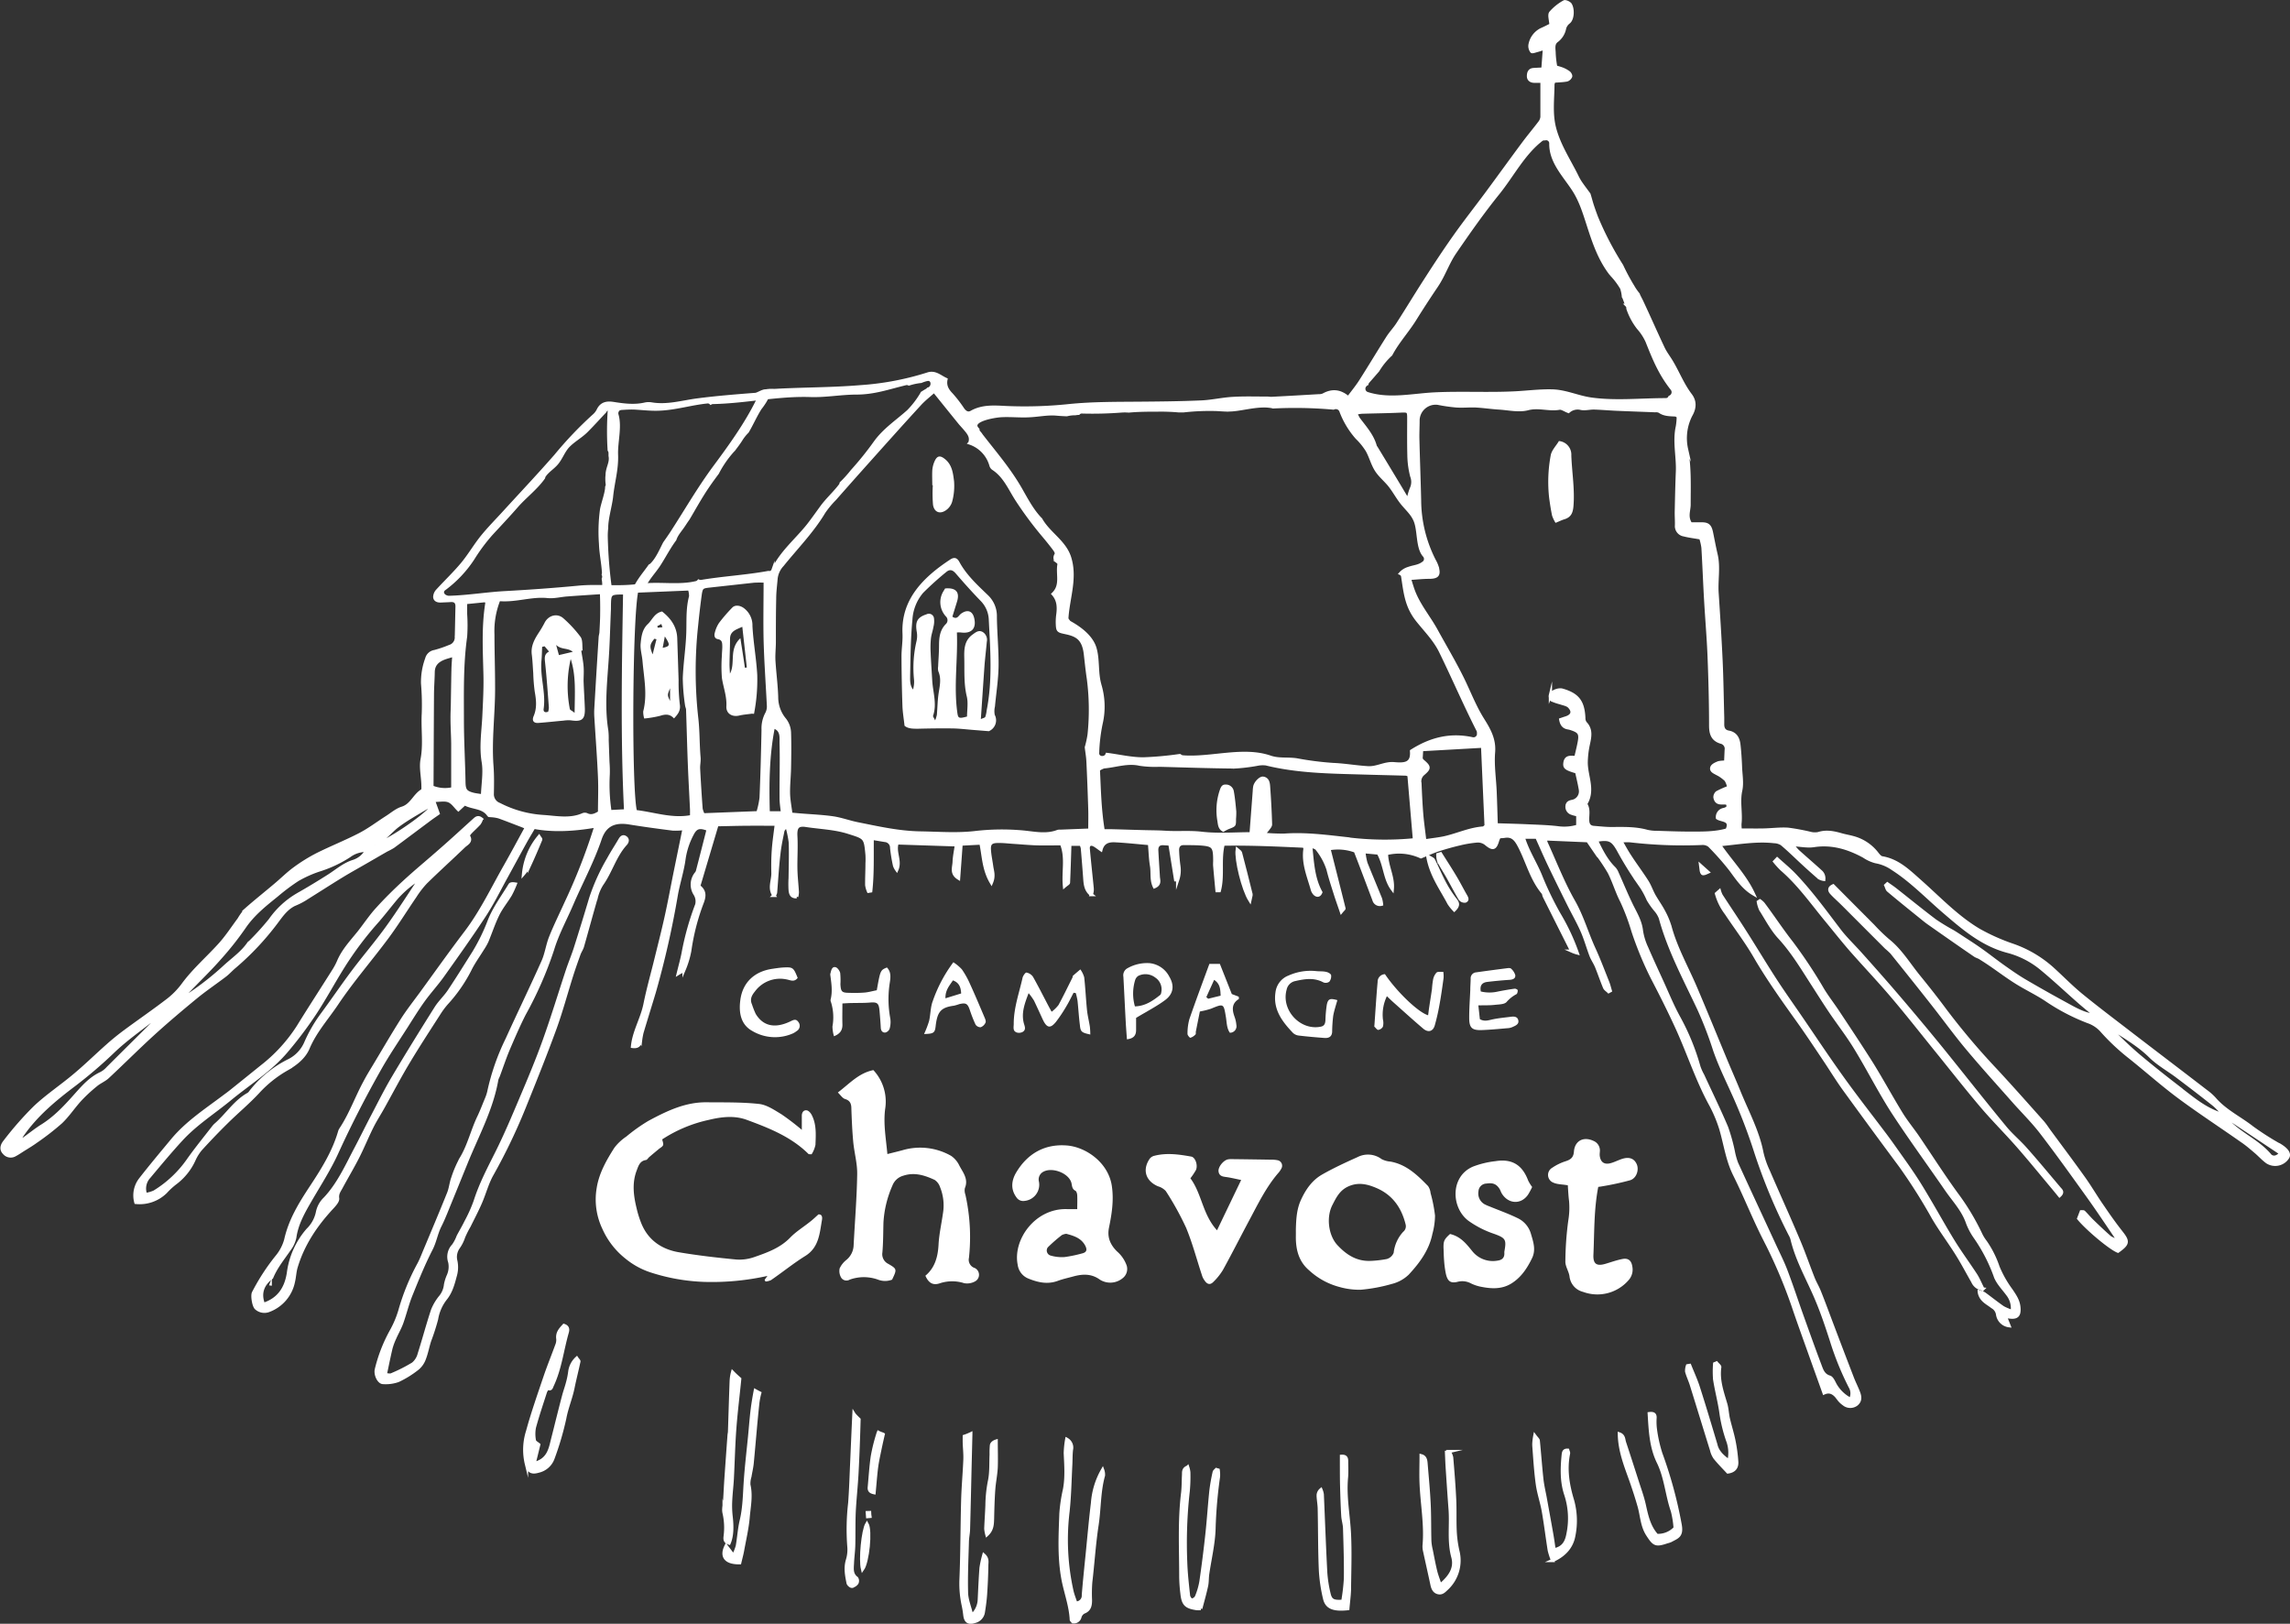 <svg xmlns="http://www.w3.org/2000/svg" viewBox="0 0 704.64 499.65"><rect x="0" y="0" width="704.64" height="499.65" fill="#333333" stroke="none"/><defs><style>.cls-1,.cls-2{fill:#fff;}.cls-2{stroke:#fff;stroke-miterlimit:10;}</style></defs><g id="Calque_2" data-name="Calque 2"><g id="Calque_1-2" data-name="Calque 1"><path class="cls-1" d="M235.27,393.83l.87-1.21a78.85,78.85,0,0,1-19.48,1.84,60.12,60.12,0,0,1-16.43-2.9,23.82,23.82,0,0,1-7.75-4.24,24.19,24.19,0,0,1-7.14-9.2,21,21,0,0,1-1.73-12.6c.73-4.56,3-8.52,5.42-12.32a15.42,15.42,0,0,1,3.71-3.48,52,52,0,0,1,6.79-4.82c5.58-3,11.31-5.78,17.87-5.71,5.39.05,10.81-.07,16.14.51,2.41.26,4.75,1.88,6.93,3.19a75.9,75.9,0,0,1,6.25,4.78c0-1.93,0-3.12,0-4.31,0-1,.49-1.82,1.5-1.69.56.06,1.2.77,1.51,1.35,1.55,2.92,1.31,6.14,1.19,9.27a8.94,8.94,0,0,1-1.19,2.91c-.58-.05-.84,0-.94-.09-5.35-5.31-12.17-8-19-10.51-3.81-1.41-7.81-.93-11.66,0a42.61,42.61,0,0,0-14.36,6c.1.62.45,1.33.25,1.82s-1,.86-1.45,1.28c-.93.77-1.87,1.55-2.79,2.34-.35.3-.64.85-1,.91-1.92.28-2.34,1.83-2.88,3.26-1.47,3.87-.95,7.78,0,11.66a30.64,30.64,0,0,0,1.48,4.68c2.1,5.08,6.2,7.85,11.38,8.77,5.87,1,11.81,1.68,17.74,2.25a13.77,13.77,0,0,0,5.68-.78c4-1.4,7.93-2.8,11-6,1.85-1.89,4.19-3.3,6.28-5,.8-.62,1.52-1.34,2.38-2.1,1.21-.07,1.21,1,1.07,1.78-.72,4.1-.91,8.38-5.11,11-3.65,2.27-7,5-10.57,7.45a5.12,5.12,0,0,1-1.68.43Z"/><path class="cls-1" d="M268.74,329.29a14.24,14.24,0,0,1,3.62,12c-.58,4.55.25,9,.69,13.83,1.72-.43,3.17-.78,4.62-1.17a19.22,19.22,0,0,1,15,1.73,7.54,7.54,0,0,1,2.53,3c1.12,2.12,2.86,4.15,1.7,6.91a3.7,3.7,0,0,0,.15,2,59.77,59.77,0,0,1,1.1,19.46,2.66,2.66,0,0,0,1.81,3.15,2.31,2.31,0,0,1,0,4.14,5,5,0,0,1-3.3.51,12.09,12.09,0,0,0-7.59.08c-2.08.67-3.4-.23-4.32-2.37,2.95-2.47,3.85-5.84,4.05-9.64.17-3.16.89-6.28,1.33-9.43a15,15,0,0,0-.87-8.19,4.29,4.29,0,0,0-1.67-2.23c-3.06-1.41-6.21-2.45-9.7-1.27a5,5,0,0,0-3.28,3,32.71,32.71,0,0,0-2.77,11.42c-.08,3.07-.06,6.16-.33,9.21a3.31,3.31,0,0,0,1.87,3.51c2.65,1.55,2.64,1.64,1.12,4.83a6,6,0,0,1-4.32,0,12.86,12.86,0,0,0-8.74,0,1.93,1.93,0,0,1-2.58-.57,4,4,0,0,1-.5-2.89,7.2,7.2,0,0,1,2.08-2.62,6.07,6.07,0,0,0,2.21-4.21c.37-7.39,1-14.77,1.11-22.16.06-3.32-.91-6.65-1.22-10s-.45-6.72-.57-10.08c0-1.46-.28-2.55-1.95-3.06-.79-.24-1.36-1.2-2.21-2C261.43,333.43,264.24,330.19,268.74,329.29Z"/><path class="cls-1" d="M398.74,378.27c.09-3.09.24-6.13,1.55-9,1.45-3.19,3.38-6,6.4-7.77,3.57-2.05,7.33-3.78,11.09-5.47a7,7,0,0,1,7.32.63,6.93,6.93,0,0,0,2.74.78c4.93.88,8.31,4.17,11.59,7.55a4.57,4.57,0,0,1,.76,2.14,44.35,44.35,0,0,1,1.37,6.94,21.87,21.87,0,0,1-.81,5.62c-1,5-3.95,8.94-7.27,12.53a11.51,11.51,0,0,1-5.21,2.87,50.27,50.27,0,0,1-9.63,1.79,22.59,22.59,0,0,1-6.54-.87,22,22,0,0,1-9.27-5.1c-3.26-2.76-4.15-6.51-4.09-10.59C398.75,379.61,398.74,378.94,398.74,378.27ZM421.6,388a33.43,33.43,0,0,0,5.12-.58,3.23,3.23,0,0,0,2.12-1.92,11.35,11.35,0,0,1,2.93-6.46,2.18,2.18,0,0,0,.74-2.28c-1.27-5.16-4.07-9.1-9-11.2-2.73-1.16-5.49-1.87-8.58-.5-2.69,1.2-3.75,3.41-4.92,5.69-2,3.82-1.22,9.47,1.52,12.4S417.36,388.12,421.6,388Z"/><path class="cls-1" d="M331.47,372.07c0-1.67.06-2.91,0-4.15,0-.53-.21-1.32-.57-1.51-1.08-.55-1-1.54-1.23-2.44-.87-3.16-6.46-5.12-9.07-3.12a2.71,2.71,0,0,0-.9,2.83,5,5,0,0,1-4.49,5.86,2.47,2.47,0,0,1-2.46-1.11c-1.86-2.54-1.49-5.22-.08-7.61,3.5-5.89,8.85-8.9,15.68-8.33,5.82.49,12.68,5.25,13.76,12.41.66,4.42,0,8.62-.86,12.82-.63,3,.39,5.26,2.38,7.29a10.27,10.27,0,0,1,3.06,4.44,3.58,3.58,0,0,1-1.22,3.85,6,6,0,0,1-7,.49c-2.62-1.92-5.36-1.79-8.24-1-1.58.43-3.18.78-4.71,1.34-3.11,1.15-6,.54-9-.66a5.31,5.31,0,0,1-3.37-4.26c-1.56-7.68,5.31-17.42,15.14-17.15C329.24,372.09,330.18,372.07,331.47,372.07Zm-3.37,7.59a4,4,0,0,0-1.36.39,47,47,0,0,0-4.32,3.77,1.62,1.62,0,0,0,.91,2.55,12.59,12.59,0,0,0,4.22.45,41,41,0,0,0,5.33-1.1c1.38-.31,1.75-1,1.09-2.33C332.75,381,330.49,380.29,328.1,379.66Z"/><path class="cls-1" d="M366.29,362.58c3.53,4.74,3.73,11.15,8.19,16l7.43-15.48c-1.54-.31-2.81-.62-4.09-.83s-2.65-.15-2.87-1.8c-.18-1.32,1.42-3.33,2.79-3.69a4.79,4.79,0,0,1,1.14-.1q6.06.07,12.12.17a9.62,9.62,0,0,1,2,.15,1.73,1.73,0,0,1,1.24,2.65,6.87,6.87,0,0,1-1,1.41c-3.71,4.35-6.17,9.46-8.84,14.45s-5.31,10.22-8.09,15.26a18.68,18.68,0,0,1-3,3.74c-1,1-1.91.63-2.63-.44a5.47,5.47,0,0,1-.7-1.24c-1.67-5-3-10.15-5-15a89.41,89.41,0,0,0-6.26-11.32,5.17,5.17,0,0,0-2.39-1.46c-3.81-1.62-4.9-5.08-2.57-8.48a2.53,2.53,0,0,1,1.37-.9c3.82-1,7.64-.45,11.43.23,1.24.23,2.08,2.61,1.45,4.1A20.05,20.05,0,0,1,366.29,362.58Z"/><path class="cls-1" d="M446.18,379.72c3.25.76,5,3,6.85,5.29a8.09,8.09,0,0,0,7.72,2.91c1.31-.16,2.16-.77,2.15-2.21a3.69,3.69,0,0,1,0-.58c.65-3.63.47-4.14-3.12-5.44a30.11,30.11,0,0,1-7.89-4c-5.4-4-5.72-13.66,1.33-16.7a27.84,27.84,0,0,1,6.93-1.68c5.18-.84,8.3,1.24,10.07,5.95a12.35,12.35,0,0,0,1.23,2,24,24,0,0,1-1.24,2.32c-2.1,3.11-6,3-8.06-.25-.31-.49-.46-1.07-.77-1.55-1-1.51-2.08-1.86-4-1.58a2.52,2.52,0,0,0-2.45,2.39,3.8,3.8,0,0,0,1.83,3.95,11.83,11.83,0,0,0,1.58.7c2.84,1.17,5.75,2.2,8.51,3.54a7.63,7.63,0,0,1,4.21,4.84c.73,2.51,1.62,4.93.35,7.56-1.55,3.17-3.41,6-6.52,7.87-2.83,1.67-5.9,1.55-9,.94a12.37,12.37,0,0,1-3.28-1.07,5.63,5.63,0,0,0-4.15-.47c-2.16.52-3.07-.23-3.58-2.57a31.19,31.19,0,0,1-.53-4c-.11-1.32-.11-2.64-.18-4C444.17,381.85,444.38,381.35,446.18,379.72Z"/><path class="cls-1" d="M482.42,364.73c-1.85-.31-3.24-.27-4.39-.79a2.54,2.54,0,0,1-.39-4.61,15.69,15.69,0,0,1,4.11-2c1.54-.5,2.41-1.14,2.55-2.95.25-3.36,2.95-4.74,6-3.32a3.19,3.19,0,0,1,2,2.89c0,.57-.12,1.16-.05,1.72.24,1.91,1.34,2.74,3.21,2.29,1.2-.3,2.33-.9,3.51-1.3,2.25-.77,3.82-.23,4.63,1.52s0,4.38-2,5a86,86,0,0,1-8.66,1.88c-.36.07-.72.11-1.15.17-1.36,7-1.18,13.95-1.49,20.88-.13,2.84,1,3.59,3.72,2.78,1.74-.51,3.46-1.14,5.23-1.48s2.73.5,3,2.22a4.86,4.86,0,0,1-1.14,4.31,12.71,12.71,0,0,1-14,3.59,5.52,5.52,0,0,1-4.16-4.69c-.18-1.57-1.3-3.09-1.28-4.62a98.19,98.19,0,0,1,.89-12.6,24.1,24.1,0,0,0,.25-6C482.59,367.92,482.52,366.21,482.42,364.73Z"/><path class="cls-1" d="M323.59,311.33a11,11,0,0,0,2.12-2.08c1.51-2.78,2.88-5.63,4.3-8.46.09-.17,0-.44.16-.55.74-.66,1.5-1.3,2.26-1.94a7.92,7.92,0,0,1,1.18,2.41c.38,3.35.52,6.72.86,10.06.17,1.72.62,3.41.88,5.12a22.83,22.83,0,0,1,.14,2.45c-2.69-.6-3-.8-3.21-2.93-.31-2.48-.46-5-.72-7.46a21.68,21.68,0,0,0-.53-2.36l-.68-.11c-.7,1.31-1.33,2.66-2.09,3.93a44.87,44.87,0,0,1-3.31,5c-1.72,2.14-2.81,1.94-4-.51-.94-2-1.82-4-2.79-6a19.3,19.3,0,0,0-1.65-2.29c-1.28,3.32-2.23,6.06-1.52,9.07.24,1,.89,2.09-.28,2.84a2.4,2.4,0,0,1-1.86.19c-1.31-.48-.91-1.65-.92-2.71,0-4.88,1.67-9.43,2.71-14.1.14-.64.89-1.68,1.2-1.63a3.16,3.16,0,0,1,2,1.28c1.75,3.09,3.33,6.27,5,9.42Z"/><path class="cls-1" d="M454.89,309.37c.21,1.84.34,3.05.47,4.24,1.44.83,2.69.32,4,.05,1.87-.39,3.78-.55,5.68-.8.92-.11,1.86,0,2.12,1,.33,1.19-.64,1.68-1.54,2.07a4.36,4.36,0,0,1-1.37.43c-2.76.23-5.53.51-8.3.61-3,.11-3.86-.7-3.87-3.67s.21-5.76.33-8.64c0-1.15.1-2.3.12-3.45a1.83,1.83,0,0,1,1.66-2q4.83-.68,9.68-1.29c.36-.05.91-.06,1.1.16a4.23,4.23,0,0,1,1.29,2c.11,1-.72,1.37-1.74,1.43q-3.43.23-6.87.64c-1.61.19-2.37,1.11-2,2.94a11.26,11.26,0,0,0,5.35,0c1.7-.33,3.41-.63,5.12-.86.29,0,.87.28.89.48,0,.4-.09,1-.37,1.2a10.32,10.32,0,0,0-3.05,2.41c-.64.74-2.27.75-3.47.87C458.54,309.39,456.94,309.33,454.89,309.37Z"/><path class="cls-1" d="M426.16,299.77c3.62,5.38,10.25,11.78,13.28,12.64.11-.85.2-1.64.32-2.43.28-1.88.59-3.75.86-5.63a26.53,26.53,0,0,1,.33-2.84,4.4,4.4,0,0,1,1.07-2.23c.43-.38,1.38-.17,2.1-.22a10.35,10.35,0,0,1,.08,1.84c-.36,2.63-.72,5.27-1.2,7.89a64.57,64.57,0,0,1-1.52,6.75c-.54,1.86-2,2.28-3.54,1-3.16-2.68-6.21-5.47-9.3-8.21-.55-.5-1.08-1-1.89-1.78a13.1,13.1,0,0,0-1.22,7.13,4.84,4.84,0,0,1,0,2.24,2,2,0,0,1-1.46,1c-.35,0-.78-.66-1.17-1a.5.5,0,0,1,0-.28c.33-4.5.59-9,1-13.49A2.31,2.31,0,0,1,426.16,299.77Z"/><path class="cls-1" d="M269.79,304.71c1.1-6.16,1.1-6.16,3.12-7,1.58,1.61,1,3.68.77,5.43a32.24,32.24,0,0,0,.28,10.33,7.48,7.48,0,0,1-.22,3.08,1.93,1.93,0,0,1-1.32,1.18c-.82.08-1.35-.51-1.4-1.46-.09-1.73-.23-3.45-.38-5.17-.22-2.46-.69-2.79-3.07-2.59-1.81.15-3.63.09-5.45.14-.93,0-1.86.08-2.91.13,0,2.3-.06,4.31,0,6.33.07,1.73-.54,2.94-2.59,3.76a11,11,0,0,1-.47-3,15.88,15.88,0,0,0-.42-7.41,1.61,1.61,0,0,1-.16-.84c.67-2.58.24-5.14-.1-7.71a2,2,0,0,1,.11-.57c.2-.86.47-1.95,1.5-1.73.6.12,1.29,1.1,1.45,1.79a22,22,0,0,1,.07,3.45c.13,2.35.45,2.64,2.76,2.66a39,39,0,0,0,4.33-.06C267,305.39,268.34,305,269.79,304.71Z"/><path class="cls-1" d="M245.45,300.92c-1.07,1.39-2.21.69-3.29.49a9.6,9.6,0,0,0-9.92,3.75c-1,1.21-1.53,2.4-.84,3.94a24.61,24.61,0,0,0,1.14,2.9c2.43,4,6.2,4.38,10.5,2.37,1.1-.52,1.86-1,2.64.14a1.87,1.87,0,0,1-.55,2.77,5.88,5.88,0,0,1-1.22.75,13.69,13.69,0,0,1-12.42-.78c-3.65-2-4.2-5.82-3.68-9.59.73-5.41,4.41-8.78,9.92-9.55,1-.15,2.09-.32,3.14-.39C244,297.54,244.14,297.67,245.45,300.92Z"/><path class="cls-1" d="M411.51,307.76c-.44,1.62-1,3.22-1.28,4.86a43.74,43.74,0,0,0-.32,4.86c-.07,1.51-1,2-2.32,1.92-2.67-.2-5.35-.43-8-.75a3.08,3.08,0,0,1-1.79-.86c-3.3-3.48-6.12-7.17-5.33-12.44a6.32,6.32,0,0,1,4.05-5.18,16.56,16.56,0,0,1,8.45-1.35c1.05.12,2.13,0,3.15.26.56.11,1.39.57,1.47,1a2.72,2.72,0,0,1-.55,2,1.91,1.91,0,0,1-1.8.23c-2.85-1.55-5.74-1.09-8.68-.42a3.38,3.38,0,0,0-2.67,2.69c-1.73,6.27,4.25,12.68,10.58,11.33,1.1-.24,1.3-1,1.37-1.91a37.34,37.34,0,0,1,.43-4.86C408.66,307.32,409.26,307.14,411.51,307.76Z"/><path class="cls-1" d="M284.34,318.18a29.94,29.94,0,0,0,1.54-4c.48-2,.4-4.24,1.14-6.15a44,44,0,0,1,6.33-11.93,13.48,13.48,0,0,1,2.63,2.2,26.79,26.79,0,0,1,2.51,4.51c1.5,3.27,2.9,6.6,4.31,9.92.25.6.64,1.37.47,1.89a2.64,2.64,0,0,1-1.52,1.48,1.85,1.85,0,0,1-1.58-.84,41.13,41.13,0,0,1-1.77-4.52c-.67-1.92-1.18-2.23-3.21-1.76a14.89,14.89,0,0,1-1.66.49c-4.07.54-5.12,1.89-5.63,6.3C287.67,317.84,287.27,318.12,284.34,318.18Zm8.88-16.5c-1.06,1.61-2.38,3-2.3,5.51l4.83-1.49C295.65,303.77,295.13,302.38,293.22,301.68Z"/><path class="cls-1" d="M372.13,296.61h3.23c1.17,2.95,2.36,5.94,3.67,9.27l2.15.83c0,.36.1.67,0,.71-2.23,1.38-2.08,3.31-1.32,5.42a9.59,9.59,0,0,1,.57,2.52,2,2,0,0,1-2,2.43c-1-1.42-.94-3.2-1.22-4.85-.7-4.18-.66-4.15-4.62-2.53a25.38,25.38,0,0,1-3.39.84c-.4,2-.83,4.12-1.25,6.26,0,.28.05.69-.11.83a3.66,3.66,0,0,1-1.55,1c-.23,0-.9-.78-.89-1.19a16.65,16.65,0,0,1,.57-4.53C367.91,308,370,302.41,372.13,296.61Zm-.94,10.21.58.51,3.82-.95c-.08-1.93-.12-3.62-2-4.86Z"/><path class="cls-1" d="M346.76,319.81c-.13-1.84-.27-3.51-.36-5.17-.26-4.7-.47-9.39-.73-14.09A2.46,2.46,0,0,1,347,297.9a12.26,12.26,0,0,1,6.64-1.53,7.7,7.7,0,0,1,6.18,4.2c1.61,2.72,1.26,5.25-1.29,7.16s-5.66,3.5-8.95,5.49c0,.86,0,2.27,0,3.69S349.1,319.55,346.76,319.81Zm2.46-10.13c3.21-.09,5.53-1.74,7.78-3.52a1.32,1.32,0,0,0,.32-.78,4.34,4.34,0,0,0-1.83-4.56,4.93,4.93,0,0,0-5.19-.55,2.33,2.33,0,0,0-1,1.28A14.22,14.22,0,0,0,349.22,309.68Z"/><path class="cls-1" d="M83.65,393.08v2.56l-.84-.12c.28-.82.57-1.63.86-2.46Z"/><path class="cls-1" d="M478.64,160.89a11.2,11.2,0,0,1-1.05-2.19c-.38-1.78-.65-3.59-.9-5.39a44.23,44.23,0,0,1,.46-13.15c.27-1.62,1.7-3,2.54-4.45a4.2,4.2,0,0,1,3.81,4.43c.19,5.17,1.08,10.29.67,15.5-.16,2.1-.69,3.47-2.72,4.13C480.64,160,479.86,160.4,478.64,160.89Z"/><path class="cls-1" d="M304.27,225l-4.82-.39c-2.11-.16-4.21-.43-6.33-.46-3.55-.05-7.1,0-10.66.09-1.57,0-3.08,0-4.13-.91-.24-2.19-.58-4.15-.65-6.13q-.26-7.62-.29-15.25c0-2.3.41-4.62.31-6.91-.4-8.44,3.84-14.46,10-19.48,1.49-1.21,3.07-2.32,4.67-3.38,1.12-.74,2.06-.7,2.82.72,2.16,4,5.52,7.08,8.76,10.2a8.84,8.84,0,0,1,2.8,6.67c.05,5.1.59,10.2.51,15.29-.06,4.13-.73,8.24-1.11,12.36a6,6,0,0,0-.06,2.55A3.64,3.64,0,0,1,304.27,225Zm-2.46-3.74c.67-.3,1.24-.38,1.36-.66a9,9,0,0,0,.43-2c1.83-9.27,1.12-18.62.65-27.94a8.66,8.66,0,0,0-2.46-5.71c-2.68-2.76-5.24-5.63-7.75-8.54-1-1.13-1.87-1.27-2.94-.34a94.73,94.73,0,0,0-7.05,6.36,14,14,0,0,0-3.29,8.2c-.54,5.64-.59,11.33-.7,17,0,1.51-.17,3.15.88,4.54a8.39,8.39,0,0,0,.3-3.09,35.85,35.85,0,0,1,.77-11.77,7.1,7.1,0,0,0,.09-2.83c-.56-3.19.16-4.52,3-5.45a1.58,1.58,0,0,1,2.27,1.08,6.82,6.82,0,0,1-.14,2.76c-.2,1.22-.65,2.4-.78,3.61a28.21,28.21,0,0,0-.09,4.31c.12,2.88.32,5.75.49,8.62.21,3.61,1.51,7.2.26,10.85-.08.23.25.59.63,1.41a10.33,10.33,0,0,0,.54-1.72c.17-2,.2-4,.45-6,.31-2.46,1.07-4.89,0-7.36a3.57,3.57,0,0,1-.07-1.43c.09-2.11.27-4.22.28-6.33,0-2.45.18-4.79,2-6.71a1.63,1.63,0,0,0,.2-2.35,6.43,6.43,0,0,1-.74-8c.13-.25.28-.48.41-.69,3.35-.31,4.6,1.13,3.65,4.12l-1.41,4.55c1.46,1.06,1.91-.35,2.66-.9,2-1.44,3.58-.86,4.08,1.46.68,3.13-.87,4.74-4.13,4.31a9.5,9.5,0,0,0-1.22,0c.32,8.29-1,16.43.12,24.58.25,1.8.4,2,3,1.29,0-2,.4-4.19-.08-6.18-.92-3.81-.69-7.65-.76-11.46-.06-2.71-.17-5.61,2.52-7.57,1-.73,1.88-1.47,3.09-.83a2.8,2.8,0,0,1,1.32,3c-.22,2.48-.53,4.95-.72,7.43C302.55,210.26,302.2,215.59,301.81,221.26Z"/><path class="cls-1" d="M286.87,149.3c0-1.53-.08-3.07,0-4.6a8.57,8.57,0,0,1,.7-2.76c.81-1.81,1.77-1.86,3.28-.61,2.16,1.79,2.41,4.37,2.72,6.76a18.55,18.55,0,0,1-.57,6.22,4.91,4.91,0,0,1-1.91,2.69c-1.9,1.33-3.65.61-4-1.69a43,43,0,0,1-.06-6Z"/><path class="cls-1" d="M376.44,256c-1.63-.77-1.65-2.14-1.84-3.32a19.27,19.27,0,0,1,.67-9.38c.32-.94.63-1.92,1.84-1.88a2.46,2.46,0,0,1,2.53,2c.38,2.07.57,4.17.77,6.26a22.1,22.1,0,0,1-.08,2.3c0,2.29,0,2.28-2.34,3.18A13.48,13.48,0,0,0,376.44,256Z"/><path class="cls-1" d="M178.86,200.24c.24,1.6.58,3.19.71,4.8s0,3.06,0,4.59c.1,2.78.29,5.55.39,8.32.11,3.42-.88,4.22-4.31,3.71a10.18,10.18,0,0,0-2.27.09c-2.58.23-5.16.52-7.74.71-1.4.1-2-.67-1.48-2,1.11-2.53.85-5,.38-7.63a54.23,54.23,0,0,1-.46-5.72c-.14-1.91-.21-3.83-.45-5.72-.31-2.48.73-4.49,2-6.48a33.11,33.11,0,0,0,1.9-3.19c1.15-2.41,4-3.18,5.91-1.38a37.45,37.45,0,0,1,5.2,5.64c.72,1,.47,2.74.65,4.15Zm-2.05,19.11c.05-6,.49-11.37-1.2-16.56a37.09,37.09,0,0,0-.27,15.38C175.39,218.47,176,218.68,176.81,219.35Zm-9.24-20.48-.75.17c-.07,1.41-.07,2.82-.21,4.22-.48,5,1.4,9.88.67,14.88-.12.85.38,1.25,1.39.86a5,5,0,0,0,.22-1.31c-.35-4.59-.67-9.19-1.16-13.77-.15-1.42-.33-2.65,1.21-3.42Zm4.41,2.71,4.26-1c-1.51-1.31-3.44-.56-5.11-2.12Z"/><path class="cls-1" d="M231.35,219.61c-1.3.19-2.62.28-3.9.58-2.17.51-4.06-.6-3.94-2.85.17-3.07-.95-5.84-1.38-8.75a45.14,45.14,0,0,1,0-6.88c0-1,.15-1.92.12-2.88s0-1.91-1.35-2.15c-1.11-.19-1.2-1.2-.93-2.07a9.56,9.56,0,0,1,1.26-2.9,47.72,47.72,0,0,1,4.11-4.76c.92-.93,2.5-.64,3.62.23a6.59,6.59,0,0,1,2.57,5.43c.26,5.06,1.21,10.09,1.48,15.15a54.7,54.7,0,0,1-1,11.9Zm-3.53-23.23c.53,3.48,1,6.29,1.38,9.09l.6-.07c-.45-4.1-.91-8.2-1.39-12.52-1.94.87-3.76,1.33-3.78,3.72,0,2.59-.13,5.17-.16,7.76,0,1,.09,1.95.14,2.92C226.39,204,224.18,199.8,227.82,196.38Z"/><path class="cls-1" d="M207.39,221.07c-1.31-1.44-2.68-1.31-4.26-.8a34.22,34.22,0,0,1-4.9.83,7.11,7.11,0,0,1-.31-2.19c1.34-5.19.22-10.33-.22-15.48-.15-1.81-.74-3.65-.57-5.42.21-2.13.47-4.36,2.23-6,1.35-1.28,2-3.35,4.36-3.85,2.61,2.06,4.54,4.6,4.67,8.22l.42,12.88a59,59,0,0,0,.36,7.42C209.49,218.59,208.69,219.7,207.39,221.07ZM202,196.71l-.66-.15c-1.44,1.8-1.51,2.35-.52,4.8C201.25,199.65,201.62,198.18,202,196.71Zm1.91,2.64c2.31-.49,2.39-.82.66-3.51C204.31,197.25,204.12,198.25,203.91,199.35Zm2.27,12.45c-.87,2.08-.87,2.08,0,3.88Zm-3.93-19.11.14.46,1.44-.14-.34-1Z"/><path class="cls-2" d="M701.46,352.37c-.33-.2-.71-.32-1-.53A86.62,86.62,0,0,1,693,347c-3.83-3-8.38-5.13-11.63-8.93a17.19,17.19,0,0,0-2.6-2.29c-7.79-6-15.6-11.92-23.38-17.9-5.1-3.93-10.25-7.8-15.23-11.88-3-2.49-5.79-5.36-8.71-8a35.89,35.89,0,0,0-12.09-7.11,61.8,61.8,0,0,1-10.5-4.69c-6.81-4.06-12.25-9.88-18.15-15.1-3.45-3.05-6.74-6.33-11.6-7.13-.61-.1-1.18-.86-1.63-1.43a13.71,13.71,0,0,0-7.27-4.78c-1.21-.33-2.45-.54-3.65-.88-2.34-.67-4.63-1.14-7.07-.35a5.69,5.69,0,0,1-2.55-.11,66.24,66.24,0,0,0-6.76-1.24c-2.48-.16-5,.19-7.5.24s-4.72,0-7.19,0a12.27,12.27,0,0,1-.12-1.88c.4-3.41-.52-6.81.24-10.28.52-2.37,0-5-.07-7.46-.09-2.21-.23-4.42-.48-6.62-.21-1.93-1-3.49-3.19-3.88-1.4-.25-1.85-1.22-1.81-2.54,0-.67,0-1.35,0-2-.16-5.78-.23-11.55-.49-17.32-.32-7-.77-14-1.23-21-.26-3.93.61-7.88-.31-11.8-.53-2.24-.94-4.51-1.41-6.77s-1.22-2.71-3.4-2.65c-1.12,0-2.23,0-3,0-1.48-2.17-.48-4.07-.49-6,0-5.67.25-11.36-.79-17a15.52,15.52,0,0,1,1.31-10.43c1.44-2.5,1.21-4.51-.09-6.23-2.43-3.19-3.83-6.88-5.85-10.25-.83-1.4-1.86-2.7-2.55-4.16-2.26-4.77-4.37-9.62-6.62-14.4-.36-.76-.8-1.5-1.08-2.23a16.41,16.41,0,0,1-1.64-2.38A61.84,61.84,0,0,1,499,81.76a96.13,96.13,0,0,1-7.76-14.89q-.7-1.84-1.32-3.72c-.35-1.08-.62-2.2-1-3.38-.82-1.12-1.77-2.36-2.65-3.65a17,17,0,0,1-1.11-2c-2.37-4.79-5.37-9.24-6.79-14.54-1.23-4.59-.56-9.12-.54-13.68a3.59,3.59,0,0,1,.36-.94c1.28-.1,2.63-.13,3.93-.36a1.9,1.9,0,0,0,1.16-1.05c.12-.27-.21-.92-.52-1.17a8.81,8.81,0,0,0-2-1.12,19,19,0,0,0-2.06-.62,30.2,30.2,0,0,1-.5-4.17c0-1.37-.53-3,.93-4a6.24,6.24,0,0,0,2.31-3.86,3.62,3.62,0,0,1,1.27-1.79c1.23-1,1.34-4,.47-5.43-.31-.5-1.51-1-1.84-.83a15.27,15.27,0,0,0-4.18,3.35c-.54.7,0,2.22.09,3.77-.76.37-1.84.94-3,1.45a6.43,6.43,0,0,0-3.46,4.7,2.74,2.74,0,0,0,.53,2c.15.21,1.16-.17,1.77-.33s1.14-.35,2.15-.67c-.18,2.4-.32,4.35-.48,6.43-1.17.06-2,.09-2.88.15-1.27.09-1.55,1-1.56,2s.68,1.54,1.68,1.58c.83,0,1.66,0,2.48,0,0,3.78,0,7.41,0,11a3.38,3.38,0,0,1-.74,1.77c-1.62,2.14-3.35,4.19-4.95,6.34-3.79,5.1-7.51,10.26-11.28,15.36-3.26,4.4-6.66,8.71-9.82,13.17s-6.14,9-9.12,13.64c-2.87,4.44-5.61,9-8.47,13.43-.93,1.46-2.16,2.72-3.09,4.18-2.83,4.45-5.54,9-8.37,13.43-1.11,1.73-2.43,3.32-3.76,5.12-2.59-2.24-5.07-2.34-7.7-.88a3.4,3.4,0,0,1-1.41.24q-7.31.44-14.63.82c-.38,0-.77-.08-1.15-.08-3.55,0-7.11-.12-10.64.09-3.35.19-6.67,1-10,1.1-6.24.27-12.49.33-18.73.38-7.22.06-14.44,0-21.64.73a131,131,0,0,1-19.31.6c-3.62-.18-7.34-.51-10.74,1.41-1.16.66-2,0-2.68-.92a40.16,40.16,0,0,0-3.51-4.55c-1.3-1.33-2.07-2.69-1.67-4.61-1.85-.83-3.33-2.44-5.65-1.65a87.42,87.42,0,0,1-20.63,3.9c-10.13.84-19.45.61-29.59,1.36-.61,0-2.06.91-2.67,1-5.95.46-11.91.93-17.83,1.7-4.75.61-9.39,2.07-14.27,1.23a5.23,5.23,0,0,0-2,.06c-3.28.75-6.52.31-9.76-.2-1.93-.3-3.6,0-4.57,2a5.54,5.54,0,0,1-1.42,1.81A116.61,116.61,0,0,0,171,140.24c-5.19,5.93-10.6,11.67-15.92,17.49-2.26,2.48-4.64,4.87-6.75,7.48s-3.9,5.71-6.1,8.35c-2.39,2.87-5.12,5.44-7.64,8.21a3,3,0,0,0-.81,1.94c.07,1,1,1.26,2,1.2s1.91-.07,2.86-.14c1.32-.09,2,.45,2,1.82-.07,3.17-.13,6.34-.21,9.52a2.88,2.88,0,0,1-2.07,2.82,35.73,35.73,0,0,1-4.64,1.58,2.93,2.93,0,0,0-2.4,2.18,20.82,20.82,0,0,0-1.28,7.63,77.16,77.16,0,0,1,.23,9.24c-.27,4.69.52,9.37-.37,14.08-.47,2.48.16,5.17.25,7.76,0,.65.12,1.71-.22,1.9-2.41,1.41-3.25,4.5-6.2,5.41-1.69.52-3.14,1.81-4.68,2.79-2.75,1.75-5.37,3.76-8.25,5.26-4.27,2.22-8.77,4-13.07,6.14a51.12,51.12,0,0,0-7.08,4.38c-2.08,1.51-3.9,3.36-5.87,5-3,2.55-6.11,5-9.06,7.61a18.1,18.1,0,0,0-2.18,3c-1.94,2.6-3.72,5.36-5.89,7.76-3.72,4.12-7.95,7.76-11.27,12.26a24.08,24.08,0,0,1-4.6,4.75c-4.34,3.34-8.87,6.44-13.27,9.7-1.86,1.37-3.66,2.83-5.38,4.36-3.39,3-6.61,6.16-10.07,9.06-4,3.39-8.46,6.34-12.29,9.93a102.43,102.43,0,0,0-9.31,10.61c-.66.82-1.38,2.2-.19,3.42a2.6,2.6,0,0,0,3.39.58c.85-.45,1.64-1,2.45-1.51,1.3-.82,2.63-1.6,3.87-2.5a80.34,80.34,0,0,0,7.74-6c2.21-2.09,3.9-4.73,6-7a48.93,48.93,0,0,1,4.85-4.48c1.1-.91,2.51-1.46,3.55-2.42,4.71-4.38,9.26-8.95,14-13.27,4.26-3.88,8.67-7.6,13.12-11.26,2.89-2.37,6-4.46,9-6.74,1.06-.81,1.94-1.84,3-2.71A84.53,84.53,0,0,0,84.88,284c1.79-2.37,3.43-4.88,6.41-6a20.68,20.68,0,0,0,3.26-1.79c3.58-2.23,7.12-4.52,10.72-6.72,2.36-1.44,4.79-2.77,7.19-4.16,2.16-1.24,4.31-2.5,6.48-3.74a22.8,22.8,0,0,0,2-1.07c3.64-2.68,7.24-5.4,10.86-8.09,1-.77,2.1-1.5,3-2.14-.5-1.41-.9-2.51-1.44-4,1.9,0,3.45-.36,4.68.11s2,1.75,3,2.72l1.94-1.8c2.41,1.37,5.6.85,7.39,3.49.14.2.68.12,1,.18a11.19,11.19,0,0,1,2.17.37c2.34.84,4.65,1.76,7,2.65.57.23,1.14.48,1.46.62-2.26,4.12-4.38,8.09-6.6,12-3.89,6.86-7.29,14-12.09,20.32s-9.21,12.54-13.79,18.83c-2,2.72-4.08,5.37-5.88,8.21-2.92,4.61-5.66,9.35-8.46,14-1,1.65-2,3.29-2.9,5-2.6,4.8-4.41,10-7.47,14.58a3.14,3.14,0,0,0-.33.8c-1.84,6.28-5.29,11.73-8.85,17.12-3.29,5-6.36,10-7.69,16a14,14,0,0,1-2.8,5.31A65.36,65.36,0,0,0,78,397.81c-.44.87.07,4.09.84,4.73a3.79,3.79,0,0,0,4,.66,11.93,11.93,0,0,0,7.44-8.82c.36-1.48.39-3.05.83-4.5,2.08-6.95,6-12.8,10.87-18.08.83-.89,2-2.13,1.91-3-.23-1.5.5-2.36,1.05-3.39,1.68-3.13,3.51-6.18,5.12-9.34,1.53-3,2.79-6.13,4.29-9.14,1-2.05,2.27-4,3.39-6,2.66-4.76,5.18-9.6,8-14.28,3-5,6.23-9.94,9.4-14.88a24.86,24.86,0,0,1,2.23-3,46.28,46.28,0,0,0,7.21-10.37c1.08-2.22,2.57-4.25,3.87-6.37a18.51,18.51,0,0,0,1.37-2.4c1.15-2.75,2.07-5.61,3.39-8.27,1.05-2.13,2.61-4,3.85-6.07a29.94,29.94,0,0,0,1.49-3.25c-.85-.14-1.44-.08-1.62.23-2.19,3.61-4.78,7.08-6.34,11a59.73,59.73,0,0,1-4.78,9.81c-2.52,4-5,8-7.59,11.88-1.22,1.83-2.9,3.36-4.07,5.22-4.45,7.07-8.86,14.18-13.12,21.36-2.3,3.87-4.31,7.92-6.4,11.91-1.73,3.3-3.36,6.65-5.1,9.94-2.83,5.35-5.3,10.94-9.49,15.41a7.93,7.93,0,0,0-2.34,4.19,10.49,10.49,0,0,1-3,5.47,25,25,0,0,0-5.94,13.22c-.71,4.7-2.94,8.16-7.69,9.7-1.29-3.27-.39-6.11,2.51-8.26,1.31-3.21,3.5-5.86,5.44-8.68a9.11,9.11,0,0,0,1.68-3.65c.61-4.33,2.73-7.95,4.85-11.61,2.8-4.83,5.86-9.55,8.15-14.61,4-8.77,8.4-17.29,13.12-25.65,2.55-4.52,5.49-8.82,8.28-13.2,1.7-2.67,3.36-5.37,5.21-7.93s4-4.89,5.84-7.46c4.39-6.17,8.79-12.34,12.94-18.67,2.47-3.78,4.46-7.86,6.65-11.82,1.95-3.54,3.86-7.1,5.81-10.63.82-1.48,1.7-2.93,2.71-4.65,6.13,1.17,12.5.71,18.78-.34.11.38.18.49.16.57a182.45,182.45,0,0,1-9,23c-1.58,3.5-3.3,6.95-4.73,10.52-1,2.46-1.31,5.21-2.4,7.62-3.57,8-7.39,15.86-11,23.81A70.34,70.34,0,0,0,150.41,336a13.77,13.77,0,0,1-.82,2.39c-.73,1.78-1.42,3.58-2.24,5.31-2,4.16-3,8.72-5.39,12.71a33.61,33.61,0,0,0-2.62,6.05c-.56,1.52-.68,3.2-1.28,4.69-2.36,5.88-4.83,11.71-7.27,17.55-.6,1.42-1.14,2.87-1.86,4.23a69,69,0,0,0-5.87,14.38,31,31,0,0,1-2.69,6.34,46.86,46.86,0,0,0-4.56,11.77c-.36,1.6.76,3.93,2,4a11.48,11.48,0,0,0,4.73-.63,30.14,30.14,0,0,0,6.06-3.79,7.09,7.09,0,0,0,2-3c.68-1.78,1-3.68,1.61-5.51a66.65,66.65,0,0,0,2.11-6.56,13.94,13.94,0,0,1,2.73-6.27c1.7-2.11,2.34-4.5,3-7a9.35,9.35,0,0,0,.12-5,5.11,5.11,0,0,1,.84-3.78,12,12,0,0,0,1.64-3.26,29.81,29.81,0,0,1,1.68-3.34c1.19-2.41,2.45-4.8,3.52-7.27,1.22-2.81,2-5.88,3.47-8.52a179.66,179.66,0,0,0,10.41-21.84c3.09-7.67,6.17-15.34,9-23.1,1.93-5.31,3.39-10.79,5.09-16.18.72-2.28,1.52-4.54,2.33-6.79.29-.81.83-1.54,1.07-2.37,1.45-5.06,2.81-10.16,4.29-15.22a13.38,13.38,0,0,1,1.7-3.95c2.76-3.92,4-8.75,7.28-12.34.49-.53.85-1.42-.06-2-.74-.48-1.23,0-1.62.64-1.16,2-2.42,3.89-3.51,5.9a62.2,62.2,0,0,0-5.53,12.18q-2.3,7.73-4.74,15.41c-.73,2.27-1.66,4.48-2.42,6.76-2.38,7.2-4.58,14.47-7.14,21.61-2.17,6.05-4.67,12-7.18,17.91-2.35,5.57-4.71,11.16-7.41,16.57-2.45,4.9-5,9.71-6.67,15a45.41,45.41,0,0,1-2.81,6.26c-.75,1.53-1.62,3-2.42,4.51a12.27,12.27,0,0,1-1.45,2.79,5,5,0,0,0-1.14,5.09,6.73,6.73,0,0,1-.43,4.21,12.68,12.68,0,0,0-.86,2.75,7,7,0,0,1-1.47,3.66,15.79,15.79,0,0,0-2.49,4.12c-1.49,4.47-2.68,9-4.12,13.52a5.86,5.86,0,0,1-1.91,3.09,47.93,47.93,0,0,1-6.63,3.36c-.5.23-1.21,0-1.94-.05.61-2.87,1.13-5.51,1.75-8.11a19.2,19.2,0,0,1,1.18-3.17c.69-1.58,1.57-3.07,2.15-4.68,1-2.8,1.68-5.72,2.79-8.47,1.94-4.8,3.89-9.62,6.25-14.22,1.19-2.32,1.55-4.86,2.71-7.15s2.08-4.75,3.07-7.15c1.71-4.17,3.4-8.36,5.1-12.53,3.4-8.34,7.77-16.32,9.32-25.34a6.8,6.8,0,0,1,.44-1.06c1-2.68,1.91-5.42,3-8.06,1.58-3.69,3.17-7.4,5-11A114.86,114.86,0,0,0,170,292.22c1.49-4.93,3.94-9.37,5.93-14,2.88-6.7,6.37-13.13,8.72-20.08,1.49-4.42,4.55-5.65,9-4.93s8.92,1.33,13.39,1.89a20,20,0,0,0,3.48-.16l-2.78,13.61c-.91,4.52-1.74,9.06-2.74,13.57s-2.15,9-3.25,13.46-2.36,8.92-3.27,13.43-3.42,8.42-3.85,13c1.79.24,2.25-.63,2.46-1.78a22.73,22.73,0,0,1,.44-2.49c1.23-4.14,2.53-8.26,3.77-12.4a281.1,281.1,0,0,0,6.81-30.07c.67-3.68,1.87-7.27,2.36-11a23.37,23.37,0,0,1,2.52-7.61c1.11-2.19,2.3-2.5,4.93-1.44-1.11,4.34-2.21,8.69-3.34,13a2.87,2.87,0,0,1-.48.71,5.46,5.46,0,0,0-.2,6.23,4.21,4.21,0,0,1,.5,3.23,85.11,85.11,0,0,0-4.19,14.93c-.37,1.9-.9,3.77-1.5,6.22.95-.59,1.63-.77,1.77-1.15a28.13,28.13,0,0,0,1.75-5.79,68.06,68.06,0,0,1,3.88-15c.75-2,.7-3.46-1-4.8-.12-.1-.12-.35-.08-.23,1.89-6.37,3.71-12.47,5.59-18.8,3.24-.06,6.19-.15,9.14-.17s6.06,0,9.13,0c-.34,2.85-.72,5.31-.9,7.77s-.21,4.82-.15,7.22-1.26,4.71.31,6.95a1.54,1.54,0,0,0,.5-1c.31-3.92.54-7.86,1-11.78.25-2.38.76-4.74,1.24-7.09.08-.43.55-.79,1.19-1.65a33.15,33.15,0,0,1,1.11,5.22c.12,3.64,0,7.29-.05,10.93a31.43,31.43,0,0,0,0,3.76c.11,1,.36,2.12,2,2a6.56,6.56,0,0,0,.2-1.4c-.14-2.38-.43-4.77-.47-7.15-.06-3.37.19-6.74,0-10.1-.13-2.66.49-3.7,3.18-3.29,4.34.67,8.76.77,13,2.12,5.19,1.65,5.25,1.5,5.75,7a25,25,0,0,1,0,2.6c0,2.21-.13,4.43-.1,6.65a7.43,7.43,0,0,0,.54,1.9l.69-.11c.57-5.27.4-10.58.44-16.19l3.92.65a2.25,2.25,0,0,1,2.08,2.32,50.17,50.17,0,0,0,.89,5.42,5.07,5.07,0,0,0,.68,1.3c1.25-2.8-.84-5.41.11-8.28l18.25.6c-.26,1.87-.64,3.56-.7,5.26s-1,3.55,1.36,5c.27-3.64.51-6.94.76-10.49l6.12-.32c.84,4.08.82,8.13,3.22,12.17.89-2.1.26-3.56.07-5-.23-1.71-.61-3.41-.71-5.13s.43-2.48,2.29-2.55,3.61.17,5.42.28c2.3.15,4.59.37,6.89.44,2.57.07,5.15,0,7.61,0,1.72,4.25.47,8.5.91,13.06.73-.63,1.22-.85,1.23-1.09.18-3.89.29-7.78.42-11.82h3.45a6.17,6.17,0,0,1,.42,1.23c.26,3.07.51,6.13.73,9.2.13,1.87.28,3.72,2,5.07a4.46,4.46,0,0,0,.26-2.05c-.39-4-.84-8-1.2-12.07-.11-1.25.73-1.74,1.85-1.13.65.35,1.23.84,2.07,1.42.62-2.42,2.42-2.84,4.26-2.76,3.52.17,7,.57,10.68.88.22,2.48.27,4.7.63,6.86s-.14,4.34.89,6.43c1.83-.77,1.24-2,1.18-3.09-.15-2.69-.35-5.37-.48-8.06-.07-1.4.58-2.2,2.06-2.12l2,.13c.6,3.77,1.18,7.39,1.76,11h.62a9.21,9.21,0,0,0,.39-4.06,47.24,47.24,0,0,1-.44-4.89c-.07-1.36.52-2.24,2-2.22s3.08,0,4.62.09c4.42.27,4.84.74,4.85,5.14,0,.58-.06,1.17,0,1.74.21,2.51.45,5,.69,7.54h.7c1.23-4.56,0-9.43,1.19-14.31,8.45-.15,16.74.25,24.92.62.16.46.3.66.27.82-.66,4.38,1.05,8.33,2.21,12.38a3.15,3.15,0,0,0,.81,1.49c.68.6,1.4.59,1.83-.5-2.35-4.29-2.58-9.06-3.11-14.31.93.44,1.67.54,1.95,1a19.72,19.72,0,0,1,3.4,6.28c.62,2.52,1.44,5,2.22,7.47.55,1.76,1.18,3.49,1.87,5.53.48-.59.84-.85.8-1-1.52-6.12-3.08-12.24-4.63-18.36a15.32,15.32,0,0,1,8.15.71c2,5.13,3.84,10.07,5.71,15a1.87,1.87,0,0,0,2.33,1.37,9,9,0,0,0-.33-1.71c-1.48-3.65-3-7.26-4.47-10.92a19.59,19.59,0,0,1-.64-3.54l4.45.41c2.1,3.62,1.92,7.83,4.3,11.07.34-3.73-1.73-7.05-1.79-10.91a16,16,0,0,1,10.6,1c1.92-.78,3.54-1.55,5.23-2.11q3.28-1.08,6.65-1.87a35.51,35.51,0,0,1,5.41-.9,4,4,0,0,1,2.6.76c2.26,1.88,2.95,1.74,3.76-1.08a6.9,6.9,0,0,1,.49-1,13.47,13.47,0,0,0,1.5-.1c2.39-.42,3.48.78,4.57,2.84,2.55,4.8,3.77,10.28,7.37,14.54.23.27.21.74.38,1.08q4.05,8.1,8.12,16.18c.13.26.25.6.47.71a10.14,10.14,0,0,0,1.55.54,65.89,65.89,0,0,0-5.59-11.92A98.49,98.49,0,0,1,474,269.42c-1.6-3.9-4-7.49-5.31-11.82h4.19c1.28,2.83,2.53,5.73,3.89,8.58,1.94,4.07,3.94,8.1,5.94,12.13,1.41,2.83,3,5.58,4.25,8.47,1,2.36,1.7,4.88,2.62,7.3.45,1.15,1.2,2.19,1.67,3.33.87,2.13,1.6,4.32,2.49,6.45.21.51.81.85,1.24,1.28l.51-.28c-.26-.87-.47-1.77-.81-2.62-1.39-3.47-2.71-7-4.27-10.39-2.18-4.77-3.58-9.83-6.23-14.47-3.31-5.81-5.74-12.13-8.53-18.24a2.68,2.68,0,0,1,0-1l12.91.55,2.41,3.52a57.5,57.5,0,0,1,4.19,6.19c1.48,2.88,2.37,6.06,3.87,8.93a66.88,66.88,0,0,1,3.46,9.2,106.6,106.6,0,0,0,6,14.48c2.57,4.92,5.07,9.9,7.39,14.95,3.58,7.77,6.19,15.95,10.26,23.52a42,42,0,0,1,3.38,7.94c1.37,4.68,2,9.54,4.21,14,3.22,6.44,5.86,13.17,9.11,19.6a156,156,0,0,1,8.86,20.64c1.84,5.46,3.82,10.87,5.75,16.3,1.25,3.51,2.51,7,3.82,10.67,2-.89,3.36.24,4.53,1.94A6.71,6.71,0,0,0,567.3,432a3.15,3.15,0,0,0,4,.07c1.17-1,1.06-2.23.62-3.44-.56-1.54-1.33-3-1.92-4.52q-3.11-8.06-6.16-16.13c-1.33-3.49-2.6-7-4-10.48-.55-1.42-1.37-2.74-1.93-4.16-1.52-3.83-2.85-7.74-4.46-11.53-3-7.14-6.23-14.22-9.3-21.34a28.36,28.36,0,0,1-2-5.7c-1.29-6.7-4.55-12.62-7.07-18.84-1.26-3.1-2.62-6.16-3.91-9.25-3.17-7.62-6.28-15.28-9.52-22.87-2.65-6.18-6-12.08-7.78-18.62a24,24,0,0,0-2-4.76c-.88-1.67-2-3.2-2.94-4.86-.78-1.4-1.3-3-2.16-4.33-1.64-2.58-3.47-5-5.16-7.6-1-1.48-1.8-3-2.92-4.93,1.36,0,2.21-.08,3,0a140,140,0,0,0,21.86.82,3.5,3.5,0,0,1,2.39.62,83.25,83.25,0,0,1,6.65,7.53c2,2.72,3.88,5.57,6.94,7.37-2.55-5.52-6.88-9.86-10.49-15.13,5.93-.55,11.33-1.57,16.83-.95a4.7,4.7,0,0,1,2.4.71c2.06,1.73,4,3.63,5.94,5.44s3.68,3.36,5.57,5a3.92,3.92,0,0,0,1.4.47,2.83,2.83,0,0,0-.74-2.21c-2.4-2.2-4.88-4.31-7.29-6.49a21.41,21.41,0,0,1-1.69-2c2.63.15,4.67.6,6.61.31,5.62-.87,10.63.66,15.46,3.29a11.68,11.68,0,0,0,3.64,1.66,12.94,12.94,0,0,1,5.17,2.14c5.78,3.7,10.52,8.65,15.67,13.09,6,5.16,11.92,10.32,19.88,12.38a27.1,27.1,0,0,1,10.43,5.43c3.85,3.19,7.5,6.63,11.26,9.93,1.7,1.5,3.48,2.93,5.22,4.39-3.53-.33-6.41-2.09-9.34-3.68q-6.33-3.44-12.54-7.08c-2.23-1.32-4.36-2.82-6.48-4.32-2.34-1.66-4.59-3.45-6.94-5.11-2-1.44-4.14-2.77-6.23-4.15-.8-.52-1.6-1.05-2.42-1.54a63.11,63.11,0,0,1-5.42-3.3c-4.14-3.12-8.16-6.41-12.23-9.61-.79-.62-1.63-1.17-2.45-1.75l-.49.45c.25.53.37,1.23.78,1.57,2.93,2.47,5.91,4.87,8.89,7.28,1.27,1,2.51,2.1,3.84,3q6.93,4.89,13.91,9.68c.47.33,1.07.46,1.56.76,1.14.71,2.27,1.44,3.38,2.2,2.61,1.8,5.15,3.7,7.83,5.38,2.93,1.84,6.09,3.32,9,5.23a62.68,62.68,0,0,0,13,6.83,10,10,0,0,1,4.07,2.6,66.45,66.45,0,0,0,9,8.46c5,4,9.85,8.32,15,12.15,6.33,4.69,12.94,9,19.4,13.54,1.49,1,2.88,2.23,4.27,3.4,1.16,1,2.19,2.16,3.42,3.05a4.54,4.54,0,0,0,6.34-1.43C704.57,355,703.7,353.74,701.46,352.37ZM33.18,328.69a7.55,7.55,0,0,1-2,1.6c-3.18,1.43-5.4,3.92-7.65,6.44-3.19,3.59-6.42,7.13-10.55,9.71-1.94,1.21-3.73,2.67-5.6,4a15.19,15.19,0,0,1-1.8.86c.67-1.06.94-1.52,1.24-2,4.32-6.25,10.06-11,16.07-15.53a138.61,138.61,0,0,0,12.22-10.5c3.41-3.21,7.27-6,11-8.87a3.92,3.92,0,0,1,1.33-.42l.21.32Q40.38,321.52,33.18,328.69Zm21.9-19.9c.11-1.48.67-2,1.61-2.06Zm53.63-43.7c-2.82.88-5,2.81-7.39,4.35q-4.84,3.09-9.83,5.93a26.81,26.81,0,0,0-8.35,7.73A83.86,83.86,0,0,1,77,289.88c-.13.14-.34.21-.44.37-1.92,2.82-4.68,4.75-7.18,7a88.88,88.88,0,0,1-11,8.71,10.73,10.73,0,0,1-1.46.67,3.29,3.29,0,0,1,.5-1.14c3.42-3.58,7-7,10.27-10.73a96,96,0,0,0,7.48-9.47c2.72-4,6.37-6.88,10-9.81a64.09,64.09,0,0,1,6.39-4.79,36.05,36.05,0,0,1,6.55-2.95,37.85,37.85,0,0,0,9.36-4.37,8.52,8.52,0,0,1,5.38-1.7A7.21,7.21,0,0,1,108.71,265.09Zm6.63-5c0-.08,0-.21,0-.23,2.89-1.42,4.77-4.09,7.29-5.94,2.83-2.08,5.94-3.79,9-5.62.24-.14.69.06,1.12.11C130.51,251.46,118.23,259.66,115.34,260Zm24.07-54.21c-.08,3.34-.12,6.67-.18,10,0,1.72-.13,3.44-.11,5.16,0,2.59.18,5.18.21,7.76,0,4.59,0,9.18,0,13.91a10.43,10.43,0,0,1-6.43-.53c.05-9.56.08-18.87.14-28.19,0-2.4.2-4.79.24-7.19s1.49-3.59,3.5-4.34c.78-.29,1.59-.49,2.88-.89C139.56,203.26,139.44,204.55,139.41,205.83Zm280.92-87.5a1.49,1.49,0,0,1,.27-.23,1.42,1.42,0,0,1,.38-.75c1-1.12,2-2.28,3-3.44a21.83,21.83,0,0,1,4-4.89c.2-.37.4-.74.61-1.1,2-3.4,4.68-6.39,6.77-9.75S439.72,91.37,442,88s3.43-7.09,5.7-10.39c4.28-6.24,8.49-12.25,13.25-18.15,4.41-5.47,7.68-12,13.23-16.4a1.55,1.55,0,0,1,1.18-.35,1.44,1.44,0,0,1,1.84,1.41c-.09,5.58,4,9.7,6.88,14.07,2.26,3.41,3.41,7.21,4.66,11.08,1.73,5.38,3.5,10.62,7,15.1A22.81,22.81,0,0,1,499,88.66a11.63,11.63,0,0,1,.54,2.66,1.53,1.53,0,0,1,.22.4c.3.77.56,1.51.81,2.22a1.23,1.23,0,0,1,.35,1,20.06,20.06,0,0,0,3.16,5.92A16.63,16.63,0,0,1,506.8,105c2.17,5.44,4,10,7.71,14.67a1.65,1.65,0,0,1-.69,2.54,1.35,1.35,0,0,1-1.29.79c-7.51,0-15.73.88-23.15-.22-4-.6-7.56-2.34-11.67-2.47-3.75-.11-7.6.39-11.34.59-8.25.43-16.49-.06-24.74.32-7,.33-14.09,2.08-20.91-.11A1.56,1.56,0,0,1,420.33,118.33ZM419,126.82c4-.12,8-.16,12.06-.35,2.17-.1,2.42,0,2.43,2,0,4.14-.06,8.27.07,12.4a27.26,27.26,0,0,0,.85,5.67,4.84,4.84,0,0,1-.14,3.84,18.23,18.23,0,0,0-1,3.68c-1.79-3-3.25-5.45-4.73-7.89q-2.52-4.18-5.06-8.36c-.09-.17-.26-.31-.31-.49-.9-3.33-3.2-5.8-5.18-8.47a10.77,10.77,0,0,1-.82-1.72A13.88,13.88,0,0,1,419,126.82ZM149.26,208c.08,4.13-.16,8.28-.35,12.41-.23,4.68-1,9.3-.2,14.07.54,3.25-.11,6.7-.24,10.42-1.24-.2-2.1-.28-2.92-.49-2.39-.63-2.77-1.37-2.81-3.87-.11-6.24-.48-12.48-.49-18.73,0-8.65-.22-17.32,1-25.94a51.22,51.22,0,0,0,0-6.9v-3.55l6.21-.62c.15.3.4.58.36.8C148.62,193.08,149.1,200.56,149.26,208Zm35.91-19.34c0,1.92-.12,3.85-.22,5.76,0,.58-.22,1.14-.25,1.71Q184,207.09,183.37,218a22.24,22.24,0,0,0,0,2.58c.38,6.15.85,12.28,1.12,18.43.17,3.72,0,7.45,0,11-1.4.9-2.59,1.37-4,.67a1.49,1.49,0,0,0-1.08,0c-4,1.78-8.18.85-12.25.59a34,34,0,0,1-13.49-3.72,3.34,3.34,0,0,1-2.2-3.33c.06-2.87.1-5.77-.12-8.63-.61-8.17.57-16.3.49-24.45,0-5.29-.19-10.57-.19-15.85a26,26,0,0,1,1.85-10.82c5.16.48,10-1.45,15-.93,2,.2,4-.36,6-.5,3.42-.26,6.85-.47,10.59-.72C185.17,184.76,185.2,186.73,185.17,188.7Zm2.52,61.1a55.59,55.59,0,0,1-.55-11.44,33.29,33.29,0,0,0-.09-3.73c-.08-2.29-.17-4.59-.25-6.89a21.21,21.21,0,0,0-.11-2.88c-1.12-6.81-.49-13.61,0-20.42.44-5.66.55-11.33.8-17,0-.19,0-.38,0-.58.05-4.37.05-4.37,4.73-4.38-.37,22.4-.82,44.62.3,67.07Zm25.12,1.52c-6,1.2-11.6-.91-17.28-1.54-1.72-6-1.47-59.7.38-67.86l16.22-.67a6.47,6.47,0,0,1,.39,2.33c-1,3.68-.73,7.42-.85,11.16-.15,4.69-.91,9.36-1.08,14a61.88,61.88,0,0,0,.69,8.24c.05.47.31.93.32,1.4.19,5.46.32,10.92.53,16.38.18,4.71.45,9.41.67,14.12C212.84,249.68,212.81,250.44,212.81,251.32Zm-15.22-71.24a1.35,1.35,0,0,1-.49.06l-.14,0c-6.36,1-12.72,0-19.1.63-7.42.71-14.93,1.24-22.36,1.65-5.8.31-11.58,1.31-17.41,1.45a1.68,1.68,0,0,1-.7-.15c-1.06-.28-1.82-1.57-.75-2.42a36.23,36.23,0,0,0,8.87-9.36,55.31,55.31,0,0,1,5.66-7.62c2.6-2.82,5.24-5.6,7.75-8.49s6.11-5.62,8.34-8.81a1.31,1.31,0,0,1,.26-.65c1.06-1.51,2.57-2.35,3.75-3.73,1.42-1.66,2.07-3.83,3.61-5.42,1.72-1.76,3.94-2.91,5.66-4.67,2-2,3.86-4.09,5.79-6.12,0,0,0,0,0,0a1.26,1.26,0,0,1,1.26-.66c2.64.14,5.23-.33,7.88-.18,2.48.14,4.81.43,7.3.33,5.14-.19,9.83-1.72,14.85-2.22a1.29,1.29,0,0,1,1.08.36,1.4,1.4,0,0,1,.7-.18c10-.2,20-2.5,29.95-2.16,4.76.16,9.38-.75,14.13-.76,5.56,0,9.91-1.61,15.2-2.88a1.42,1.42,0,0,1,1,.11,17.61,17.61,0,0,1,3.72-.79,10,10,0,0,1,2-.63c1.85-.21,1.89,2.58.18,3a1.35,1.35,0,0,1-.4.35c-.48.27-.94.57-1.41.86a28.12,28.12,0,0,1-4.26,5.62c-3.54,3.17-7.38,5.65-10.21,9.58a97.92,97.92,0,0,1-7.09,8.81,36.67,36.67,0,0,1-3.38,3.75,1.42,1.42,0,0,1-.28.67c-1.81,2.39-4,4.29-5.78,6.75-1.33,1.82-2.64,3.69-4,5.44-3.57,4.53-8.52,8.53-10.91,13.87a1.17,1.17,0,0,1-1.38.75l-.05,0c-6.77,1.25-13.74,1.61-20.56,2.75a1.5,1.5,0,0,1-.88-.1,1.4,1.4,0,0,1-.8.48C208.88,180.58,203.08,179.42,197.59,180.08Zm37.23,44.47c-.14,7-.32,14-.62,21a25.59,25.59,0,0,1-1,4.58l-16.79.65a7.15,7.15,0,0,1-.69-1.83c-.31-4.12-.56-8.24-.78-12.37-.06-1.14.24-2.3.14-3.44-.37-4.11-.24-8.22-.74-12.35a130.29,130.29,0,0,1,0-28.47q.45-4.57,1.07-9.14c.33-2.39.59-2.57,2.84-2.82,4.57-.5,9.14-1,13.72-1.51a34.08,34.08,0,0,1,3.49,0c0,6.28-.13,12.21,0,18.13.18,6.71.66,13.41,1,20.12a4.66,4.66,0,0,1-.5,2.48A9.67,9.67,0,0,0,234.82,224.55Zm1.56,25.61c-.25-8.95-.18-17.71,1.58-26.49,2.85.85,2.36,3.33,2.41,5.17.15,5.63-.05,11.27,0,16.9,0,1.41.25,2.82.41,4.42Zm98.4-15.86q.35,7.35.57,14.71c.07,2,0,4,0,6.47l-9,.35a2.69,2.69,0,0,0-.86.06c-3.5,1.36-7.08.54-10.56.2a71.48,71.48,0,0,0-15,.18c-5.6.63-11.14.18-16.71.09-6.61-.1-13-1.55-19.38-2.83-2.53-.51-5-1.44-7.54-1.81-3.32-.48-6.69-.6-10-.88l-2.94-.26c-.28-2.25-.7-4.31-.75-6.38-.05-2.58.25-5.17.3-7.76.07-3.66.12-7.32,0-11a6.89,6.89,0,0,0-1.65-4.21,10.73,10.73,0,0,1-2.3-6.68c-.11-3.74-.63-7.48-.85-11.23-.1-1.81.11-3.65.13-5.48,0-4.52,0-9.05.1-13.58,0-2.1.29-4.2.46-6.3a7.3,7.3,0,0,1,1.93-4.07c4.33-5.37,9.22-10.32,12.79-16.3a28.91,28.91,0,0,1,3.32-4q4.58-5.21,9.19-10.37c5.64-6.3,11.26-12.61,17-18.85,1.28-1.41,2.81-2.59,4.4-4,2.63,3.26,5.21,6.47,7.8,9.66.6.74,1.28,1.43,1.89,2.17,1,1.19,1.94,2.39,1.29,4.16a10.12,10.12,0,0,1,6.52,6.89,1.77,1.77,0,0,0,.63.93c3.57,2.3,5.13,6.18,7.28,9.53a111.91,111.91,0,0,0,8.39,11.29c1.11,1.33,2.2,2.67,3.23,4.06.32.42.73,1.18.56,1.49-.57,1-.54,1.75.48,2.41a.92.92,0,0,1,.37.73c-.58,3,1,6.46-1.81,9.12,1.58,1.77,1.74,3.81,1.49,6a18.47,18.47,0,0,0-.2,2.87c.09,2.52.12,2.5,2.7,3.05,3.41.73,5.4,1.94,5.94,6.63.29,2.49.54,5,.91,7.45a73.62,73.62,0,0,1,.23,17.3,30.23,30.23,0,0,1-.85,3.89C334.44,231.34,334.71,232.82,334.78,234.3Zm3.58-23.72c-1-3.64-.42-7.47-1.43-11s-4.53-6.18-7.68-7.93a1.5,1.5,0,0,1-.55-.54,1.28,1.28,0,0,1-.42-1.1c.46-6.22,2.77-12.12.86-18.33-1.51-4.89-6.26-7.32-8.79-11.64,0-.05-.05-.11-.08-.16-2.53-2.53-4.42-6.12-6-8.89-3.73-6.65-8.51-12-13.09-18a1.24,1.24,0,0,1-.29-.8c-2.93-2.85,5.07-4.12,7-4.25,3-.19,6,.19,9,0,2.77-.13,5.44-.74,8.23-.49,1,.09,2.09.15,3.14.19a10.39,10.39,0,0,1,2.61-.31,6.78,6.78,0,0,1,1-.11,1.34,1.34,0,0,1,1-.43,115.09,115.09,0,0,0,12-.28,14.73,14.73,0,0,1,2.46,0c2.92-.28,5.87-.29,8.84-.29a61.58,61.58,0,0,1,6.52.23h1.48a71.31,71.31,0,0,1,10.45-.41c1,.08,2.05.13,3.07.17l1.47-.07c3.71-.28,8.73-1.86,12.62-.9a133.22,133.22,0,0,1,18.54.36,1.67,1.67,0,0,1,2.26.84,26.44,26.44,0,0,0,4.93,8.26,20.55,20.55,0,0,1,3.19,3.93c1.05,1.88,1.59,4.07,2.71,5.9s2.83,3.17,4.16,4.81c1.46,1.82,2.51,3.9,4,5.7s2.91,3,3.81,5c1.39,3.05.66,8.44,2.86,10.93a1.53,1.53,0,0,1,0,2.12c-1.57,1.33-2.95,1.21-4.83,1.88a5.37,5.37,0,0,0-2.46,1.54,1.19,1.19,0,0,1,.68,1c.8,5.21,1.16,9.2,4.6,13.49,2.47,3.09,5.22,5.83,7,9.42,3.92,8,7.48,16.3,11.55,24.31a1.52,1.52,0,0,1,.17.88,1.56,1.56,0,0,1-1.86,1.78c-6.95-1.52-13,.11-18.75,3.77,0,0,0,0,0,.06.32,4-2.2,4.11-5.37,3.83-2.91-.25-5.2,1.41-8.05,1.25-3.56-.21-7.11-.85-10.72-1A96.56,96.56,0,0,1,399,233.83c-2.81-.43-5.47.09-8.18-.85-8.31-2.86-18.09.59-26.82-.06a1.55,1.55,0,0,1-.93-.39l-.22,0a102.62,102.62,0,0,1-11.06,1c-3.76,0-7.44-.9-11.15-1.37-.5,1.44-3,1.29-2.91-.47a52,52,0,0,1,1.06-9A23.12,23.12,0,0,0,338.36,210.58Zm76.43,47.59c-6.5-.71-13-1.6-19.57-1.13a58.45,58.45,0,0,1-6.47-.28,18.79,18.79,0,0,0,1.25-1.41c.36-.52.95-1.1.94-1.64q-.18-5.91-.62-11.8c-.08-1-.29-2.21-1.66-2.4-.8-.12-2.23,1.3-2.53,2.48a8.46,8.46,0,0,0-.16,1.43l-1,13.19c-5,0-10.17.44-15.18-.14-3.76-.44-7.46-.06-11.18-.3-2.3-.15-4.61-.13-6.91-.2-3.18-.08-6.35-.19-9.53-.27-.84,0-1.69,0-2.72,0-1.07-6.38-1.19-12.61-1.49-18.82a6,6,0,0,1,1.71-.87c3.68-.32,7.25-1.68,11.07-.81a32,32,0,0,0,6.05.3c7.69.2,15.39.47,23.09.54a55.69,55.69,0,0,0,6.87-.82,8.5,8.5,0,0,1,2.83-.13c9.62,2.37,19.45,2.49,29.26,2.77,4.6.14,9.2.24,13.8.37a3.85,3.85,0,0,1,.91.32c.56,6.64,1.13,13.29,1.69,19.91A93.14,93.14,0,0,1,414.79,258.17Zm41.56-3.32c-4.14.29-7.9,2.11-11.9,3-1.86.4-3.76.59-6.05.94-.34-2.94-.73-5.57-.95-8.21-.26-3.16-.4-6.33-.54-9.49a3,3,0,0,1,.92-2.85c2.16-1.83,2.09-2.2-.15-4.11a4,4,0,0,1-.42-.61c.05-.72.1-1.57.17-2.81l18.78-1.06c.37,8.52.73,16.61,1.08,24.56C456.8,254.53,456.58,254.83,456.35,254.85Zm47.91,16.9a27.24,27.24,0,0,1,2.91,5.13,24.27,24.27,0,0,0,2.46,3.43,8.1,8.1,0,0,1,1.28,2.21c2.69,9.92,7.57,18.89,11.89,28.11A117.17,117.17,0,0,1,527.57,323c1.49,4.37,3.49,8.49,5.39,12.68a168,168,0,0,1,7,17.89,173.78,173.78,0,0,0,10.86,26.29,6.17,6.17,0,0,1,.58,1.32c1.54,6.62,5,12.46,7.58,18.63,1.76,4.15,3.19,8.45,4.58,12.75a89.76,89.76,0,0,0,5.74,14.13,4,4,0,0,1,.12,3.93,11.45,11.45,0,0,1-4.82-4.67c-.42-.82-.94-2-1.65-2.19-1.92-.58-2.39-2.13-2.94-3.6-1.9-5-3.71-10.11-5.53-15.17-1.65-4.62-3.17-9.28-4.91-13.86-1-2.67-2.32-5.25-3.52-7.85-3.9-8.45-7.85-16.88-11.71-25.34a22.4,22.4,0,0,1-1-3.6,56.17,56.17,0,0,0-2.08-7.45c-2.29-5.39-4.87-10.66-7.33-16a15.71,15.71,0,0,1-1.18-2.62,71.11,71.11,0,0,0-6.33-15.41c-1.88-3.45-3.37-7.12-5-10.69s-3.23-7-4.73-10.49a19.1,19.1,0,0,1-1.61-5.2c-.32-3.06-1.89-5.51-3.17-8.15-1.54-3.18-2.88-6.46-4.33-9.68a4.61,4.61,0,0,0-.87-1.43c-2.5-2.45-4-5.49-5.52-8.66,4-.67,4.93-.2,6.72,2.88A108.4,108.4,0,0,0,504.26,271.75Zm27.21-24.55c.69,1.29-.08,1.66-1,1.94a2.35,2.35,0,0,0-2,2.58c1.28.88,4.49.39,2.95,3.71-3.67,1.07-7.53,1-11.36,1-3.37,0-6.74-.13-10.11-.24a13.21,13.21,0,0,1-3.15-.32c-3.59-1-7.24-.87-10.9-.85-1.83,0-3.65-.21-5.48-.35-1.28-.1-1.82-.82-1.9-2.09-.09-1.67.44-3.43-.54-5a.31.31,0,0,1,0-.28c2.51-4.2.09-8.41.09-12.62a28.07,28.07,0,0,1,.67-5.69c.49-2.31.95-4.51-.95-6.48a2.57,2.57,0,0,1-.45-1.59c-.24-5-1.9-7.14-6.6-8.5-1.17-.34-3.26.45-3.67,1.53a1.54,1.54,0,0,0,.41,1.45,17.45,17.45,0,0,0,2.64.9c.95.34,2.14.51,2.77,1.18,1.46,1.56.95,2.87-1.14,3.51-.45.13-.89.3-1.5.5.25,1.44.88,2.33,2.33,2.53a6.1,6.1,0,0,1,1.11.31c2.26.77,2.72,1.49,2.3,3.87-.28,1.6-.7,3.17-1.09,4.91-1.3.09-3-.54-3.35,1.61-.21,1.49.22,1.85,3.6,2.85.38,1.76.83,3.52,1.12,5.31a3.16,3.16,0,0,1-2.33,3.74c-1,.18-1.65.43-1.75,1.48a2.05,2.05,0,0,0,1.5,2.2c.53.21,1.09.31,1.8.51v3.47a14.21,14.21,0,0,1-6.33.46c-3.05-.34-6.13-.42-9.2-.56s-6.12-.21-9.58-.32c-.11-3.57-.2-6.91-.34-10.25-.17-4-.81-8.1-.48-12.1s-1.42-7-3.33-10.06c-2.52-4-4.17-8.41-6.24-12.62-2.5-5.07-5.41-9.94-8.13-14.9-2.21-4-5.25-7.57-6.91-11.91-.43-1.13-.76-2.3-1.3-4,2.28-.14,4.14-.35,6-.36,2.7,0,3.28-.69,2.51-3.29a10.38,10.38,0,0,0-.83-1.83A41.23,41.23,0,0,1,436.8,154c-.14-6.26-.39-12.52-.54-18.77-.05-2,.07-4,.07-6.06a5.43,5.43,0,0,1,6.1-5.09,52,52,0,0,0,5.67.82c2,.14,4-.08,6,0,2.39.13,4.76.49,7.15.64,3,.19,6.13.94,8.88.21,3.34-.87,6.47.43,9.68-.14.77-.14,1.68.58,2.81,1a4.25,4.25,0,0,1,3.9-.94c1.28.24,2.67-.17,4-.14,2.31.07,4.61.28,6.91.38,3.93.17,7.86.3,11.78.46a2.83,2.83,0,0,1,1.42.2c1.5,1.08,3.21,1,4.92,1.11.25,0,.49.26.87.47a20.82,20.82,0,0,1-.27,3.05c-1.06,4.71.23,9.4,0,14.1-.17,4.14-.25,8.27-.34,12.4,0,1.34.1,2.69.06,4a2.71,2.71,0,0,0,2.31,2.88c1.56.4,3.17.59,5.15.94a18,18,0,0,1,.69,3c.32,5.28.51,10.56.81,15.83.33,5.86.84,11.7,1.08,17.56.28,7.12.47,14.24.47,21.36,0,2.55.62,4.34,3.19,5.1a2.09,2.09,0,0,1,1.6,2.39c-.06,1.23-.11,2.45-.17,3.79a8.27,8.27,0,0,0-2.2.17c-.73.29-1.68.69-2,1.31-.44,1,.46,1.44,1.29,1.88a11.47,11.47,0,0,1,3,2.08,6,6,0,0,1,.85,2.31,29.48,29.48,0,0,0-3.58,1.59,1.84,1.84,0,0,0-.65,1.51C528.18,247.85,530.29,246.72,531.47,247.2Zm139.59,88.06c-4.5-3.45-9-7-13.28-10.62a117.22,117.22,0,0,1-9.49-9.17c4.52,3.13,9.4,5.68,13.37,9.61,2.43,2.4,5.55,4.1,8.31,6.19,3.83,2.89,7.65,5.8,11.4,8.8a28,28,0,0,1,2.9,3.05C679,341.69,675.09,338.34,671.06,335.26Zm27.27,20.13c-3.38-3.92-8.14-6-11.87-9.48a9.57,9.57,0,0,1-1-1.21c.13-.14.25-.29.37-.43l16,10.66C700.55,356.38,699.21,356.4,698.33,355.39Z"/><path class="cls-2" d="M41.81,370a8.1,8.1,0,0,1,1.32-7c3.24-4.17,6.64-8.22,10-12.27,4.44-5.3,10.19-9.06,15.65-13.16.85-.64,1.71-1.25,2.53-1.92q4.6-3.69,9.19-7.4a49.07,49.07,0,0,0,11.24-12.28c3.57-5.78,7.28-11.48,10.9-17.23a20.33,20.33,0,0,0,1.59-3c1.47-3.42,4-6.05,6.28-8.9,1.89-2.4,3.6-5,5.65-7.22,2.64-2.91,5.45-5.68,8.35-8.34,3.66-3.36,7.51-6.52,11.23-9.81,3.44-3,6.83-6.14,10.23-9.21.6-.55,1.2-1,2.17-.21a5.67,5.67,0,0,1-.67,1.35c-.84.93-1.78,1.76-2.65,2.66-.31.33-.84,1-.75,1.1,1.2,1.8-.48,2.41-1.34,3.24-3.88,3.72-7.86,7.33-11.7,11.09a28.76,28.76,0,0,0-3.34,4.32c-2.87,4.18-5.52,8.51-8.54,12.58-5.09,6.86-10.74,13.33-15.49,20.42-3,4.49-6.71,8.56-8.87,13.69-1.24,2.95-3.95,5-6.74,6.57a36.31,36.31,0,0,0-8.7,7c-3,3.23-6.43,6.07-9.58,9.18-2.74,2.69-5.4,5.48-8,8.32a13.93,13.93,0,0,0-2,3.15A18.41,18.41,0,0,1,54,364a22.55,22.55,0,0,0-3,2.75A11.4,11.4,0,0,1,41.81,370Zm3-2.43a10.72,10.72,0,0,0,2.67-.77A34.83,34.83,0,0,0,57.91,357c2.48-3.52,5.22-6.86,7.86-10.27a6.2,6.2,0,0,1,.81-.81c3.38-3,5.84-7,9.89-9.23a2.22,2.22,0,0,0,.6-.62,34,34,0,0,1,12-9.78,11,11,0,0,0,5-5.36,44.51,44.51,0,0,1,4.85-8.48c3.31-4.47,6.43-9.09,9.76-13.53s7.12-8.84,10.43-13.43c3.62-5,6.93-10.26,10.38-15.41a32.88,32.88,0,0,0-7.39,6.1c-2.12,2.5-4.09,5.11-6.25,7.56a103.69,103.69,0,0,0-10.31,13.76c-3,4.79-5.66,9.78-8.77,14.48a122.22,122.22,0,0,1-8.65,11.48c-5,5.92-11.67,10-17.6,14.92-4.9,4-10.31,7.46-14.65,12.15-3.45,3.74-6.71,7.68-10,11.6A5.28,5.28,0,0,0,44.77,367.53Z"/><path class="cls-2" d="M564.08,272.58c4.06,4.08,8.17,8.22,12.28,12.34a55.75,55.75,0,0,0,4.55,4.42c3.92,3.1,6.41,7.37,9.5,11.15,2.78,3.42,5.52,6.88,8.14,10.43a218.51,218.51,0,0,0,15.63,18.47c4.83,5.21,9.54,10.53,14.26,15.83.83.93,1.49,2,2.23,3,3.52,4.78,7.09,9.53,10.54,14.37,1.89,2.65,3.53,5.47,5.38,8.15,1.95,2.85,3.92,5.69,6.06,8.4,2.28,2.89,2.25,3.57-.94,5.87-2.28-.87-9.29-6.69-12.09-10.06l.79-2.06c.29,0,.66-.05.81.1.88.88,1.67,1.84,2.56,2.71,1.79,1.73,3.59,3.45,5.46,5.08a7.55,7.55,0,0,0,2,.88c0-.48.08-.71,0-.83-2.86-4.21-5.68-8.45-8.64-12.59-4.76-6.63-9.5-13.28-14.47-19.75-2.63-3.43-5.75-6.48-8.61-9.72-4.77-5.4-9.62-10.74-14.24-16.27-3.69-4.42-7.06-9.09-10.62-13.61q-6.24-7.92-12.57-15.77a22.84,22.84,0,0,0-1.69-1.55L567,278.16c-1.15-1.15-2.39-2.21-3.48-3.41C562.86,274,562.75,273.18,564.08,272.58Z"/><path class="cls-2" d="M541.54,277.2a6.24,6.24,0,0,1,1,.89c3,4,5.74,8.19,8.82,12.11a149.58,149.58,0,0,1,9.53,14.41c1.45,2.37,3.18,4.57,4.71,6.9,3.5,5.28,7,10.53,10.39,15.91,3.09,5,5.88,10.14,8.93,15.13,1.5,2.46,3.34,4.7,5,7.08,4,5.88,7.82,11.89,12,17.65A72.41,72.41,0,0,1,609.56,380a13.55,13.55,0,0,0,1.38,2.18,30.62,30.62,0,0,1,3.84,7.67,33.63,33.63,0,0,0,4.09,7.22c1.07,1.61,2.14,3.1,2.34,5.14.25,2.57-.54,3.43-3.17,3a4.68,4.68,0,0,0-.94.05c.35.84.65,1.59,1.08,2.68a4.05,4.05,0,0,1-3.51-3.48,3.24,3.24,0,0,0-1.66-2.35c-1.53-1.22-3.61-2-4-4.63a7.38,7.38,0,0,1,1.52.6c1.94,1.41,3.81,2.92,5.79,4.29a16.23,16.23,0,0,0,2.85,1.19,6.87,6.87,0,0,0-1.46-5.34c-1.35-1.84-3.12-3.59-3.8-5.67a51.2,51.2,0,0,0-6.21-11.95,19.86,19.86,0,0,1-2.28-4.32c-1.34-3.93-4.18-6.87-6.46-10.17-5.56-8.07-11.37-16-16.69-24.19-4-6.26-7.4-13-11.28-19.36-2.33-3.84-5.11-7.41-7.64-11.13-1.72-2.54-3.35-5.13-5-7.7-3.4-5.22-6.52-10.61-10.79-15.25-2.32-2.51-3.94-5.67-5.79-8.59a9.35,9.35,0,0,1-.72-2.37Z"/><path class="cls-2" d="M529.07,274.18a7.51,7.51,0,0,0,.54,1.37c2.46,3.79,5,7.53,7.41,11.34,3.1,4.86,6.06,9.81,9.19,14.64,2.51,3.87,5.19,7.63,7.8,11.44,4.29,6.26,8.48,12.6,12.91,18.76,4.26,5.94,8.78,11.7,13.18,17.54q1.38,1.85,2.71,3.73c2.15,3.06,4.36,6.09,6.42,9.22,1.74,2.64,3.34,5.38,4.95,8.11,2.35,4,4.57,8,7,11.92,2.13,3.42,4.52,6.66,6.7,10,.81,1.25,1.38,2.66,2.27,4.41a3.83,3.83,0,0,1-3.12-2.31c-1.62-2.83-3.13-5.72-4.86-8.48-2.34-3.74-5-7.27-7.24-11.07a170.89,170.89,0,0,0-10.11-16q-8.67-11.67-17.22-23.45c-2.19-3-4.14-6.24-6.23-9.34-2.62-3.9-5.21-7.83-7.94-11.66-4.69-6.56-9.38-13.1-13.44-20.1-2.66-4.57-5.89-8.79-8.82-13.2a17.69,17.69,0,0,1-3-6.07Z"/><path class="cls-2" d="M330.12,499.05c-.25-.33-.46-.47-.47-.63-.22-4.61-2-8.91-2.72-13.43-1.06-6.44-.7-12.85-.47-19.27a48.87,48.87,0,0,1,1.1-7.38c.71-3.73.41-7.45.24-11.19a28.67,28.67,0,0,1,.44-4.25,2.9,2.9,0,0,1,1.44,3.21c-.18,1.51-.13,3.05-.21,4.57-.25,4.8-.33,9.62-.84,14.38a72.46,72.46,0,0,0,1.23,24.66c.28,1.19.76,2.34,1.16,3.57a2.29,2.29,0,0,0,2.34-2.48c.35-4.41.82-8.81,1.26-13.2.5-5.06.95-10.12,1.56-15.17a23.92,23.92,0,0,1,3.1-10.12,4.21,4.21,0,0,1,.25,1.71c-1.41,5.05-1.2,10.3-2,15.41-.88,5.8-1.23,11.64-1.92,17.45a45.33,45.33,0,0,0-.08,5.47c0,1.63-.23,3.05-2.06,3.72a2.45,2.45,0,0,0-1.17,1.45A1.93,1.93,0,0,1,330.12,499.05Z"/><path class="cls-2" d="M165.77,444.55c-.45,1.82-.89,3.63-1.43,5.81,3.83-.94,4.77-3.57,5.45-6.42.47-1.95,1-3.89,1.46-5.83.73-2.87,1.44-5.74,2.2-8.6.34-1.3.81-2.56,1.15-3.86a24.09,24.09,0,0,0,.74-3.63,6.77,6.77,0,0,1,2.13-4.08c.3.46.71.8.65,1-.57,2.71-1.27,5.4-1.82,8.11-.64,3.18-1.94,6.15-2.53,9.37a91.21,91.21,0,0,1-3.65,12.41,6.19,6.19,0,0,1-4.4,3.85c-2.17.65-3.09.09-3.72-2.13a18.79,18.79,0,0,1,.36-10.15c1.54-5.63,3.49-11.16,5.36-16.7,1.11-3.27,2.42-6.47,3.6-9.71a4.33,4.33,0,0,0,.34-1.95c-.29-1.88.78-3,1.86-4.18,1.31.43,1.24,1.33,1,2.17-1.56,5.43-2.17,11.14-4.62,16.32-.26.55-.36,1.38-1.34.81a3.66,3.66,0,0,0-.71,1.08c-1.18,3.66-2.42,7.31-3.42,11a10.55,10.55,0,0,0,0,4C164.47,443.75,165.27,444.11,165.77,444.55Z"/><path class="cls-2" d="M546.83,264.3c1.66,1.51,3.4,2.94,5,4.55,5.16,5.33,9.51,11.33,14,17.23,2,2.67,4.5,5,6.73,7.52,4,4.46,7.93,8.91,11.8,13.44q6.65,7.79,13.12,15.73C604,330.82,610.4,339,617,347c1.89,2.29,4.22,4.21,6.19,6.44,3.57,4,7,8.17,10.49,12.28.45.53,1.26,1.1.05,2.19-.64-.79-1.27-1.56-1.91-2.33-3.64-4.35-7.21-8.75-10.94-13s-7.65-8.13-11.25-12.38c-4.84-5.72-9.45-11.63-14.17-17.44-4.35-5.38-8.63-10.84-13.11-16.11-4.24-5-8.75-9.72-13.06-14.64-2.59-3-5-6.07-7.52-9.11-4.32-5.27-8.27-10.86-13.47-15.36a25.92,25.92,0,0,1-2.23-2.44Z"/><path class="cls-2" d="M443.14,487.79c3.07-2.55,4.85-5.24,3.92-8.65-1.33-4.87-.48-9.77-.84-14.64-.33-4.32-.61-8.63-.9-12.95-.1-1.57-.15-3.14-.22-4.71l.8-.19a6.12,6.12,0,0,1,.77,1.8c.36,4.31.72,8.63.92,12.95.16,3.25,0,6.52.16,9.78a35.51,35.51,0,0,0,.81,6A11.87,11.87,0,0,1,445,489c-.72.67-1.36,1.35-2.5,1.07s-1.6-1.24-1.84-2.33c-.74-3.48-1.53-6.95-2.28-10.42a5.88,5.88,0,0,1-.17-1.72c.58-6.46-.67-12.84-.92-19.26-.11-2.75,0-5.52,0-8.39,1.26.32,1.42,1.36,1.5,2.4.34,4.12.74,8.25.94,12.38.19,3.83.11,7.67.22,11.51a16.18,16.18,0,0,0,.45,2.83c.43,2.16.83,4.33,1.35,6.46C442.07,484.84,442.57,486.07,443.14,487.79Z"/><path class="cls-2" d="M302.73,478.52a31.53,31.53,0,0,0-.85,3.91c-.25,3.26-.38,6.53-.54,9.79a6.91,6.91,0,0,1-2.32,4.9c-.64-2.62-1.57-4.79-1.63-7-.14-5.16.11-10.34.25-15.5,0-1.34.32-2.68.36-4,.19-6.7.33-13.4.49-20.11q.12-4.67.23-9.33a16.13,16.13,0,0,1-2,.81c0,.45,0,.89,0,1.33,0,1.91.27,3.83.2,5.73-.16,4.21-.57,8.42-.68,12.63-.22,8.06-.19,16.14-.52,24.2a31.66,31.66,0,0,0,.66,8,29.45,29.45,0,0,1,.51,3.1c.23,2,1.15,2.6,3.12,1.94a3.43,3.43,0,0,0,2.56-2.81c.29-1.8.54-3.61.67-5.43.2-3,.34-5.94.38-8.91C303.61,480.78,304,479.66,302.73,478.52Z"/><path class="cls-2" d="M374.84,452.37a10.18,10.18,0,0,1,.09,2,141.26,141.26,0,0,0-1.39,16.31c-.18,4.57-1.28,9.1-1.94,13.65-.18,1.21-.09,2.47-.35,3.66-.5,2.33-1.16,4.63-1.78,7a8.55,8.55,0,0,1-1.27,0c-3.31-.5-4.15-1.35-4.5-4.67a46.92,46.92,0,0,1-.36-5.16c0-8.57-.47-17.15.57-25.69.23-1.91.18-3.85.29-5.78,0-.82-.05-1.74,1.25-2.23a7.26,7.26,0,0,1,.34,1.58,48.17,48.17,0,0,1-.18,5.77,141.83,141.83,0,0,0-.78,21.9c.11,3.44.51,6.88.88,10.32.06.51.67,1.35,1,1.34a1.93,1.93,0,0,0,1.45-1,21.47,21.47,0,0,0,1.38-4.68q1.08-7.43,1.88-14.88c.47-4.37.74-8.77,1.2-13.14a57.37,57.37,0,0,1,1-5.66c.06-.3.42-.53.65-.8Z"/><path class="cls-2" d="M414.73,495c-4.45.48-6.53-.38-7.15-3.15a48.86,48.86,0,0,1-1.28-8.82c-.26-6.15-.21-12.32-.34-18.48,0-1.44-.29-2.88-.35-4.32a2.34,2.34,0,0,1,.85-1.81,6.22,6.22,0,0,1,.4,1.41c.35,8,.63,15.95,1.05,23.93a39.35,39.35,0,0,0,1,6.55c.5,2.23,1.33,2.63,4.28,2.43a62.66,62.66,0,0,0,.82-7c.06-5.1-.1-10.19-.26-15.28,0-1.34-.47-2.66-.55-4-.18-3.07-.28-6.14-.36-9.21-.06-2.31-.05-4.62-.06-6.93,0-.73,0-1.46,0-2.19,1.33-.08,1.57.57,1.57,1.44,0,1.73.11,3.48-.05,5.2-.53,5.8.64,11.5.92,17.24s.06,11.5,0,17.26C415.15,491.17,414.89,493.05,414.73,495Z"/><path class="cls-2" d="M507.48,435c1.42-.18,1.8.29,1.78,1.26a18.11,18.11,0,0,0,.09,3.46,42.46,42.46,0,0,0,1.68,7.56,133.2,133.2,0,0,1,5.9,21.64c.75,3.74-.77,4-2.85,5.14a6.63,6.63,0,0,1-1.09.36c-3.48,1.17-4,.94-6-2.18-1.75-2.69-1.78-5.85-2.62-8.79-.73-2.56-1.55-5.1-2.43-7.61-1.66-4.69-3.58-9.31-3.65-14.59,1.41.51,1.27,1.7,1.57,2.61,1.29,3.91,2.55,7.82,3.81,11.75.78,2.46,1.69,4.89,2.25,7.4.76,3.4,1.44,6.77,3.89,9.47a7.23,7.23,0,0,0,5.64-2.27,29,29,0,0,0-.84-5.25c-1.73-5-2-10.35-4.41-15.19C508,445.17,507.79,440.12,507.48,435Z"/><path class="cls-2" d="M532,449.58a10.77,10.77,0,0,0-.21-5.83,45.18,45.18,0,0,1-2.18-8.6c-.47-3.6-1.45-7.12-2-10.7a30.87,30.87,0,0,1,0-4.81l.56-.24c.33.42,1,.9,1,1.27-.57,4,.73,7.61,1.82,11.3.44,1.46.47,3,.81,4.54.54,2.33,1.29,4.63,1.76,7a48.53,48.53,0,0,1,.83,6.23c.14,1.77-.71,2.94-2.73,3.21-1.33-1.44-2.76-2.86-4-4.42a6.82,6.82,0,0,1-1-2.33c-2.09-6.69-4.13-13.4-6.22-20.09-.43-1.37-1.06-2.67-1.44-4.05a4.59,4.59,0,0,1,.25-1.79l.67-.11c.92,2.33,2,4.62,2.73,7,1.85,5.77,3.57,11.57,5.31,17.37C528.43,446.65,529.89,448.08,532,449.58Z"/><path class="cls-2" d="M482.4,446.26c.08.32.3.69.23,1-1,5-.19,9.73,1.25,14.49a23.18,23.18,0,0,1,.37,10.85c-.62,3.41-2.84,5.95-6.52,7.59a23.49,23.49,0,0,1-1-3.1c-.64-4-1.12-8-1.82-12-.5-2.83-1.47-5.58-1.86-8.42-.55-4-.78-8-1.09-12.06a18,18,0,0,1,.31-2.78c.6.81,1,1.11,1.05,1.45.39,3.92.67,7.85,1.09,11.76.2,1.9.64,3.77,1,5.65.7,3.87,1.41,7.73,2.09,11.61.26,1.48.46,3,.7,4.6,3.07-.57,3.9-2.72,4.31-5a23.5,23.5,0,0,0-.68-11.94c-1.35-4-1.22-8.1-.82-12.21C481.11,447.09,481.09,446.18,482.4,446.26Z"/><path class="cls-2" d="M225.42,422.26A12.37,12.37,0,0,0,225,425c-.19,5.15-.34,10.3-.51,15.45,0,.38-.11.76-.14,1.15q-.48,6.57-.94,13.15c-.16,2.29-.27,4.59-.4,6.88-.08,1.31-.49,2.7-.2,3.93a20.38,20.38,0,0,1,.34,7.13c-.1.88-.17,1.75,1.19,2.15.93-2.18,1-5,.61-8.28a29.3,29.3,0,0,1-.13-4.87c.1-2.2.38-4.4.5-6.6.28-5.38.39-10.76.81-16.12.39-4.9,1-9.78,1.48-14.66C226.87,423.67,226.14,423,225.42,422.26Z"/><path class="cls-2" d="M232.41,427.94c-.35,1.86-.67,3.73-.91,5.61-.36,2.85-.56,5.72-.84,8.58-.45,4.58-1,9.14-1.31,13.73-.28,4-.29,8-1.24,12-.62,2.59-.76,5.28-1.23,7.91a17.51,17.51,0,0,1-1.18,2.94c-.95-1.27-1.58-2.1-2.27-3-1.64,3.31-.07,5.23,4.18,5.17.32-1.37.65-2.55.87-3.76.61-3.39,1.42-6.78,1.72-10.21s1-6.62.22-10a7.15,7.15,0,0,1,.32-2.55c.23-1.42.58-2.83.71-4.26.59-6.12,1.06-12.24,1.72-18.35a21.89,21.89,0,0,1,.6-3.09C233.31,428.43,232.86,428.19,232.41,427.94Z"/><path class="cls-2" d="M262.29,481c.08-1.82.34-3.64.39-5.46.08-3.36,0-6.73.13-10.08.2-4.11.67-8.21.88-12.32.29-5.45.48-10.91.63-16.37-.48-.46-.95-.93-1.41-1.44a1.49,1.49,0,0,1-.15-.2c-.24,4.92-.44,9.85-.66,14.78-.19,4.21-.31,8.44-.63,12.64a69.62,69.62,0,0,0-.27,13.23,11,11,0,0,1-.42,4.26c-.74,2.43-.28,4.75.19,7.09.09.41.77,1,1.1,1a2.57,2.57,0,0,0,1.6-1,1.51,1.51,0,0,0-.07-1.48C261.89,484.39,262.22,482.63,262.29,481Z"/><path class="cls-2" d="M303.67,472.24a10.25,10.25,0,0,1-.33-1.83c.09-2.39.27-4.77.36-7.16a41,41,0,0,1,.75-7.38c.59-2.67.41-5.52.54-8.29a24.8,24.8,0,0,1,.09-2.87c.09-.51.6-1,1.44-1.26,0,2.71.1,5.43,0,8.14-.12,2.29-.61,4.56-.77,6.84-.21,3-.29,5.92-.35,8.88C305.33,469,305.36,470.69,303.67,472.24Z"/><path class="cls-2" d="M447.48,280a13.59,13.59,0,0,1-1.64-2.05c-2.35-4.51-5.53-8.66-6.51-14.48.94.62,1.56.8,1.75,1.19,1.21,2.38,2.23,4.86,3.49,7.21a36.08,36.08,0,0,0,3.25,5C448.59,277.86,448.88,278.61,447.48,280Z"/><path class="cls-2" d="M270.3,440.77c-.1.24-.17.49-.24.72a53.16,53.16,0,0,0-1.63,6.67c-.46,3.13-.64,6.3-.94,9.45-.08.83.14,1.45,1.46,1.71.26-2.73.44-5.28.76-7.81.25-1.88.67-3.75,1.05-5.61.31-1.51.65-3,1-4.52l-.13-.07C271.17,441.14,270.73,441,270.3,440.77Z"/><path class="cls-2" d="M443.26,262.71c1.51,2.4,3.06,4.78,4.51,7.22,1.12,1.86,2.09,3.81,3.18,5.69.36.63.75,1.32-.09,1.66a1.75,1.75,0,0,1-1.56-.64c-1.33-2.21-2.5-4.52-3.76-6.76-.92-1.65-2-3.23-2.83-4.91a6.54,6.54,0,0,1-.28-2Z"/><path class="cls-2" d="M384.58,277c-2.09-3.36-4.3-12.47-3.89-15.54.42.38.91.6,1,.92q1.68,6.38,3.25,12.79C385,275.55,384.78,276,384.58,277Z"/><path class="cls-2" d="M265.41,482.88c-.74-3,.13-12,1.35-14C268,471,267,480.65,265.41,482.88Z"/><path class="cls-2" d="M161.1,268.89a20.94,20.94,0,0,1,4.77-11.45c.2.34.58.72.5.91-1.13,2.73-2.29,5.44-3.53,8.12A16.56,16.56,0,0,1,161.1,268.89Z"/><path class="cls-2" d="M523.28,266.36l2.24,2C523.65,269.21,523.6,269.17,523.28,266.36Z"/><path class="cls-2" d="M267.56,465.44c0,.39.08.78.13,1.18l-.72.06-.09-1.22Z"/><path class="cls-2" d="M187.67,180.25A136.56,136.56,0,0,1,186.51,165a20.06,20.06,0,0,1,.15-2.56c-.07-2.7,1.22-6.92,1.5-9.63.46-4.53,1.7-8.31,1.53-12.88-.15-3.84,1.23-8.57.14-12.28a1.63,1.63,0,0,1,.7-1.85c0-.13,0-.26,0-.39.09-1.06-2.86-.79-3,.44a93.75,93.75,0,0,0-.07,12.65,1.59,1.59,0,0,1,.28.92c0,.28,0,.57,0,.85.41,2-.73,3.43-.9,5.5,0,.4-.06.8-.08,1.2,0,.67,0,1.34.11,2a1.51,1.51,0,0,1-.17.87c0,1.82-1.28,5.15-1.59,7a50.58,50.58,0,0,0-.31,10.51c.1,3,.75,5.88.92,8.86a1.49,1.49,0,0,1-.08.57,1.72,1.72,0,0,1,0,1.37,11.15,11.15,0,0,1,.17,1.74,1.23,1.23,0,0,1-.47.93c0,.16.07.32.11.48.26,1,2.35.77,2.87,0A1.3,1.3,0,0,1,187.67,180.25Z"/><path class="cls-2" d="M237.75,120.22c-3.49-.27-3.56,1-4.87,3.55-3.44,6.86-8.2,13.5-12.79,19.68-4.8,6.45-8.65,13.12-13,19.88-.83,1.31-1.72,2.56-2.6,3.82-1.2,2.33-2.28,4.95-4.08,6.67a1.9,1.9,0,0,1-.45.29c-1.65,2.38-3.61,4.51-4.74,7.22-.16.4,2.56.19,2.86-.53,1.12-2.73,3.06-4.55,4.66-7s3-5.24,4.85-7.73l.06-.09c.55-1.67,1.71-2.79,2.86-4.56.42-.64.83-1.25,1.25-1.84,1.91-3.23,3.71-6.51,5.81-9.62.42-.63.85-1.24,1.28-1.85a1.51,1.51,0,0,1,.38-.52h0c.5-.69,1-1.38,1.52-2.06a29.1,29.1,0,0,1,1.53-2.66,31.88,31.88,0,0,1,3.36-4.37l.1-.08c.82-1.1,1.66-2.17,2.39-3.37a13.77,13.77,0,0,1,1.83-2.25c1.41-2.38,2.49-4.95,4-7.28,0,.07,3.18-4.1,1.86-4.2C236.44,121.39,239.14,120.33,237.75,120.22Z"/></g></g></svg>